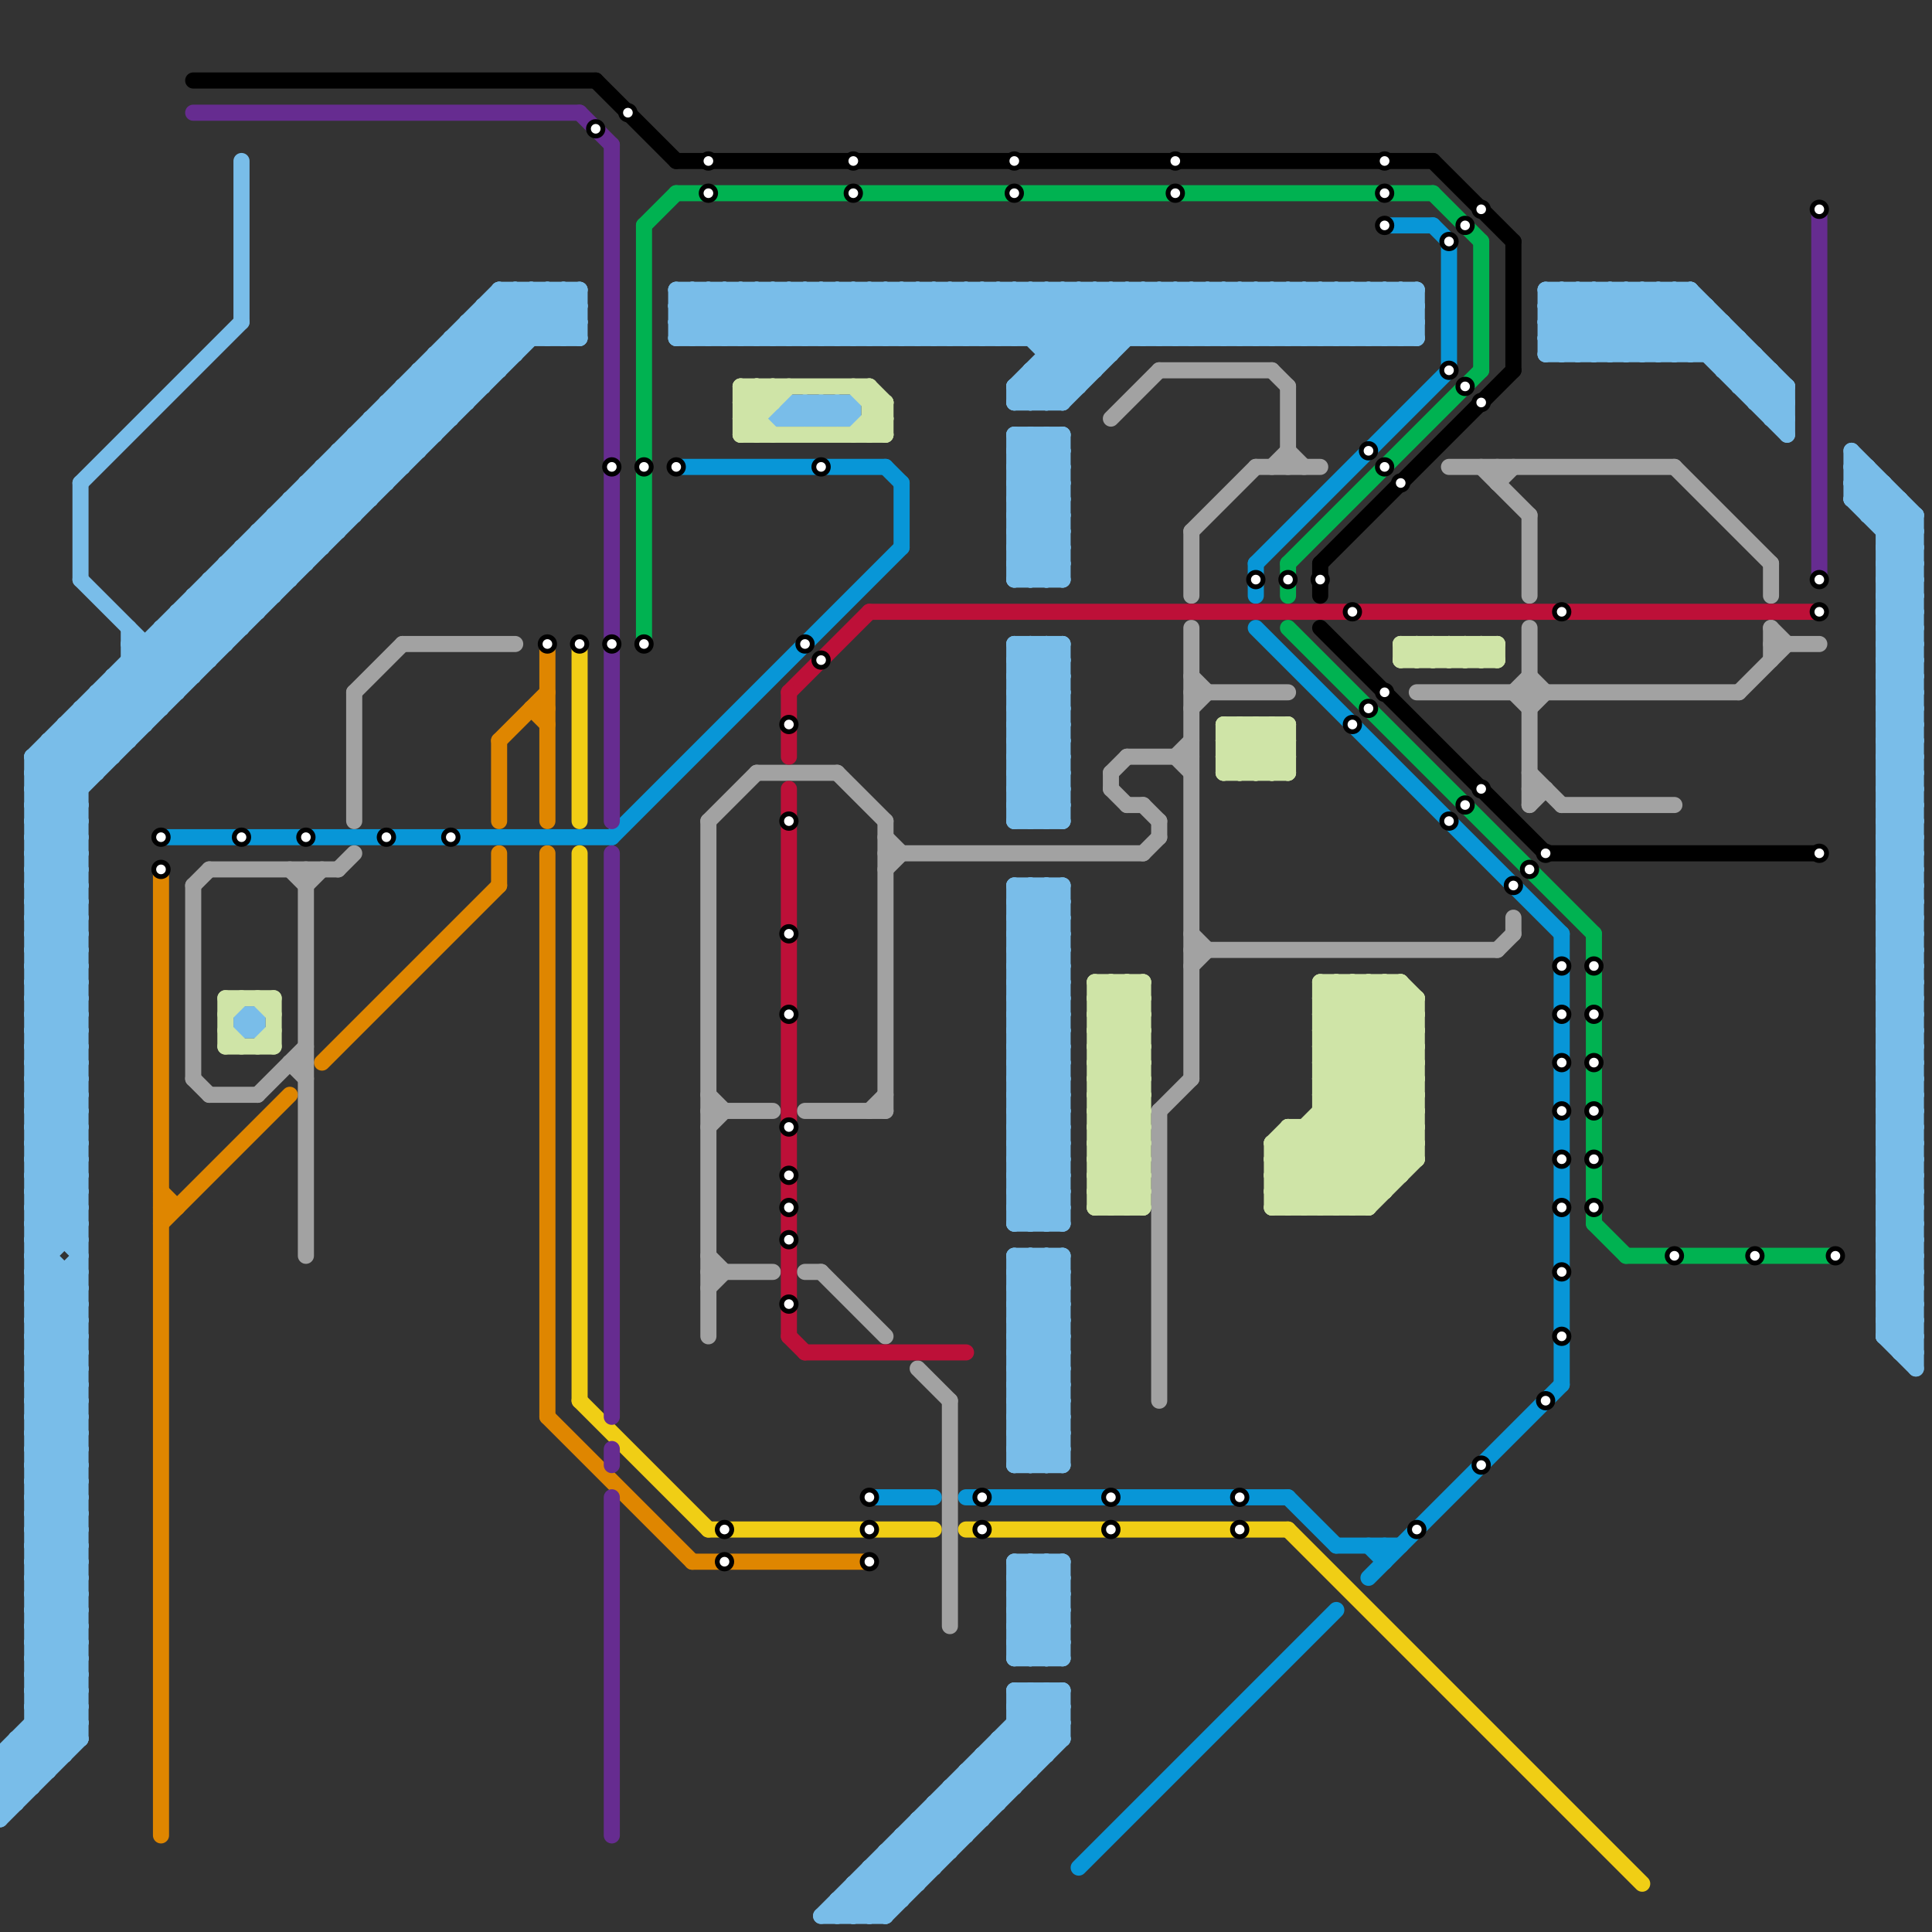 
<svg version="1.1" xmlns="http://www.w3.org/2000/svg" viewBox="0 0 120 120">
<rect x="0" y="0" width="120" height="120" fill="#333333" stroke="none"/>
<style>text { font: 1px Helvetica; font-weight: 600; white-space: pre; dominant-baseline: central; } line { stroke-width: 1; fill: none; stroke-linecap: round; stroke-linejoin: round; } .c0 { stroke: #79bde9 } .c1 { stroke: #df8600 } .c2 { stroke: #0896d7 } .c3 { stroke: #f0ce15 } .c4 { stroke: #a2a2a2 } .c5 { stroke: #bd1038 } .c6 { stroke: #000000 } .c7 { stroke: #00b251 } .c8 { stroke: #662c90 } .c9 { stroke: #cfe4a7 }</style><defs><g id="wm-xf"><circle r="1.2" fill="#000"/><circle r="0.9" fill="#fff"/><circle r="0.6" fill="#000"/><circle r="0.3" fill="#fff"/></g><g id="wm"><circle r="0.6" fill="#000"/><circle r="0.3" fill="#fff"/></g></defs><line class="c0" x1="117" y1="57" x2="119" y2="57"/><line class="c0" x1="2" y1="90" x2="5" y2="87"/><line class="c0" x1="63" y1="45" x2="66" y2="42"/><line class="c0" x1="57" y1="18" x2="60" y2="21"/><line class="c0" x1="117" y1="81" x2="119" y2="79"/><line class="c0" x1="63" y1="47" x2="66" y2="44"/><line class="c0" x1="117" y1="73" x2="119" y2="75"/><line class="c0" x1="64" y1="18" x2="68" y2="22"/><line class="c0" x1="117" y1="48" x2="119" y2="48"/><line class="c0" x1="49" y1="21" x2="52" y2="18"/><line class="c0" x1="118" y1="84" x2="119" y2="83"/><line class="c0" x1="2" y1="73" x2="5" y2="70"/><line class="c0" x1="2" y1="75" x2="5" y2="72"/><line class="c0" x1="2" y1="77" x2="5" y2="80"/><line class="c0" x1="63" y1="40" x2="66" y2="43"/><line class="c0" x1="63" y1="103" x2="66" y2="100"/><line class="c0" x1="2" y1="79" x2="5" y2="82"/><line class="c0" x1="57" y1="21" x2="60" y2="18"/><line class="c0" x1="63" y1="42" x2="66" y2="45"/><line class="c0" x1="59" y1="111" x2="61" y2="113"/><line class="c0" x1="6" y1="44" x2="8" y2="46"/><line class="c0" x1="63" y1="57" x2="65" y2="55"/><line class="c0" x1="117" y1="68" x2="119" y2="66"/><line class="c0" x1="50" y1="25" x2="50" y2="26"/><line class="c0" x1="63" y1="35" x2="66" y2="35"/><line class="c0" x1="65" y1="18" x2="65" y2="25"/><line class="c0" x1="2" y1="60" x2="5" y2="63"/><line class="c0" x1="63" y1="27" x2="66" y2="27"/><line class="c0" x1="2" y1="62" x2="5" y2="65"/><line class="c0" x1="63" y1="29" x2="66" y2="29"/><line class="c0" x1="117" y1="78" x2="119" y2="78"/><line class="c0" x1="25" y1="24" x2="25" y2="29"/><line class="c0" x1="84" y1="18" x2="84" y2="21"/><line class="c0" x1="52" y1="21" x2="55" y2="18"/><line class="c0" x1="117" y1="49" x2="119" y2="47"/><line class="c0" x1="78" y1="18" x2="78" y2="21"/><line class="c0" x1="52" y1="25" x2="52" y2="26"/><line class="c0" x1="117" y1="51" x2="119" y2="49"/><line class="c0" x1="2" y1="106" x2="4" y2="108"/><line class="c0" x1="17" y1="32" x2="19" y2="34"/><line class="c0" x1="63" y1="18" x2="68" y2="23"/><line class="c0" x1="63" y1="78" x2="66" y2="81"/><line class="c0" x1="75" y1="18" x2="78" y2="21"/><line class="c0" x1="117" y1="72" x2="119" y2="74"/><line class="c0" x1="55" y1="115" x2="55" y2="119"/><line class="c0" x1="50" y1="18" x2="53" y2="21"/><line class="c0" x1="2" y1="63" x2="5" y2="60"/><line class="c0" x1="104" y1="22" x2="106" y2="20"/><line class="c0" x1="116" y1="31" x2="117" y2="30"/><line class="c0" x1="117" y1="81" x2="119" y2="83"/><line class="c0" x1="23" y1="26" x2="28" y2="26"/><line class="c0" x1="80" y1="18" x2="80" y2="21"/><line class="c0" x1="2" y1="98" x2="5" y2="101"/><line class="c0" x1="63" y1="61" x2="66" y2="64"/><line class="c0" x1="63" y1="65" x2="66" y2="65"/><line class="c0" x1="2" y1="100" x2="5" y2="103"/><line class="c0" x1="55" y1="18" x2="55" y2="21"/><line class="c0" x1="63" y1="67" x2="66" y2="67"/><line class="c0" x1="2" y1="52" x2="36" y2="18"/><line class="c0" x1="52" y1="18" x2="55" y2="21"/><line class="c0" x1="63" y1="63" x2="66" y2="66"/><line class="c0" x1="63" y1="102" x2="66" y2="99"/><line class="c0" x1="16" y1="63" x2="16" y2="64"/><line class="c0" x1="0" y1="111" x2="2" y2="111"/><line class="c0" x1="107" y1="23" x2="110" y2="23"/><line class="c0" x1="8" y1="41" x2="10" y2="43"/><line class="c0" x1="63" y1="80" x2="65" y2="78"/><line class="c0" x1="2" y1="93" x2="5" y2="93"/><line class="c0" x1="63" y1="101" x2="65" y2="103"/><line class="c0" x1="2" y1="95" x2="5" y2="95"/><line class="c0" x1="63" y1="60" x2="66" y2="57"/><line class="c0" x1="63" y1="62" x2="66" y2="59"/><line class="c0" x1="63" y1="64" x2="66" y2="61"/><line class="c0" x1="63" y1="108" x2="64" y2="109"/><line class="c0" x1="115" y1="30" x2="116" y2="29"/><line class="c0" x1="14" y1="36" x2="16" y2="38"/><line class="c0" x1="0" y1="109" x2="0" y2="113"/><line class="c0" x1="102" y1="18" x2="111" y2="27"/><line class="c0" x1="63" y1="99" x2="66" y2="102"/><line class="c0" x1="13" y1="36" x2="15" y2="38"/><line class="c0" x1="117" y1="33" x2="119" y2="33"/><line class="c0" x1="17" y1="33" x2="19" y2="35"/><line class="c0" x1="117" y1="35" x2="119" y2="35"/><line class="c0" x1="2" y1="84" x2="5" y2="81"/><line class="c0" x1="4" y1="46" x2="6" y2="48"/><line class="c0" x1="2" y1="56" x2="5" y2="56"/><line class="c0" x1="33" y1="18" x2="33" y2="21"/><line class="c0" x1="58" y1="18" x2="58" y2="21"/><line class="c0" x1="117" y1="49" x2="119" y2="51"/><line class="c0" x1="117" y1="51" x2="119" y2="53"/><line class="c0" x1="63" y1="86" x2="66" y2="86"/><line class="c0" x1="5" y1="36" x2="11" y2="42"/><line class="c0" x1="19" y1="31" x2="21" y2="33"/><line class="c0" x1="63" y1="88" x2="66" y2="88"/><line class="c0" x1="117" y1="75" x2="119" y2="75"/><line class="c0" x1="65" y1="97" x2="65" y2="103"/><line class="c0" x1="102" y1="22" x2="105" y2="19"/><line class="c0" x1="60" y1="18" x2="60" y2="21"/><line class="c0" x1="61" y1="18" x2="67" y2="24"/><line class="c0" x1="63" y1="81" x2="66" y2="78"/><line class="c0" x1="65" y1="18" x2="69" y2="22"/><line class="c0" x1="63" y1="83" x2="66" y2="80"/><line class="c0" x1="7" y1="42" x2="7" y2="47"/><line class="c0" x1="2" y1="94" x2="5" y2="94"/><line class="c0" x1="96" y1="21" x2="97" y2="22"/><line class="c0" x1="57" y1="114" x2="58" y2="115"/><line class="c0" x1="63" y1="29" x2="65" y2="27"/><line class="c0" x1="8" y1="40" x2="11" y2="43"/><line class="c0" x1="117" y1="54" x2="119" y2="54"/><line class="c0" x1="58" y1="21" x2="61" y2="18"/><line class="c0" x1="108" y1="24" x2="109" y2="23"/><line class="c0" x1="117" y1="56" x2="119" y2="56"/><line class="c0" x1="63" y1="70" x2="66" y2="73"/><line class="c0" x1="5" y1="44" x2="10" y2="44"/><line class="c0" x1="2" y1="81" x2="5" y2="78"/><line class="c0" x1="63" y1="72" x2="66" y2="75"/><line class="c0" x1="2" y1="83" x2="5" y2="80"/><line class="c0" x1="64" y1="23" x2="68" y2="23"/><line class="c0" x1="60" y1="21" x2="63" y2="18"/><line class="c0" x1="2" y1="48" x2="6" y2="48"/><line class="c0" x1="86" y1="18" x2="86" y2="21"/><line class="c0" x1="96" y1="20" x2="98" y2="18"/><line class="c0" x1="115" y1="30" x2="119" y2="34"/><line class="c0" x1="53" y1="25" x2="53" y2="26"/><line class="c0" x1="2" y1="78" x2="5" y2="81"/><line class="c0" x1="63" y1="45" x2="66" y2="45"/><line class="c0" x1="2" y1="70" x2="5" y2="73"/><line class="c0" x1="2" y1="80" x2="5" y2="83"/><line class="c0" x1="63" y1="47" x2="66" y2="47"/><line class="c0" x1="63" y1="82" x2="66" y2="79"/><line class="c0" x1="117" y1="67" x2="119" y2="65"/><line class="c0" x1="61" y1="109" x2="61" y2="113"/><line class="c0" x1="81" y1="18" x2="81" y2="21"/><line class="c0" x1="117" y1="33" x2="118" y2="32"/><line class="c0" x1="117" y1="59" x2="119" y2="57"/><line class="c0" x1="117" y1="61" x2="119" y2="59"/><line class="c0" x1="78" y1="18" x2="81" y2="21"/><line class="c0" x1="2" y1="65" x2="5" y2="65"/><line class="c0" x1="63" y1="28" x2="66" y2="28"/><line class="c0" x1="2" y1="67" x2="5" y2="67"/><line class="c0" x1="117" y1="77" x2="119" y2="77"/><line class="c0" x1="63" y1="30" x2="66" y2="30"/><line class="c0" x1="63" y1="32" x2="66" y2="29"/><line class="c0" x1="63" y1="34" x2="66" y2="31"/><line class="c0" x1="109" y1="22" x2="109" y2="25"/><line class="c0" x1="80" y1="18" x2="83" y2="21"/><line class="c0" x1="63" y1="69" x2="66" y2="72"/><line class="c0" x1="29" y1="20" x2="36" y2="20"/><line class="c0" x1="55" y1="18" x2="58" y2="21"/><line class="c0" x1="117" y1="62" x2="119" y2="62"/><line class="c0" x1="2" y1="60" x2="5" y2="57"/><line class="c0" x1="63" y1="71" x2="66" y2="74"/><line class="c0" x1="2" y1="62" x2="5" y2="59"/><line class="c0" x1="15" y1="34" x2="17" y2="36"/><line class="c0" x1="63" y1="27" x2="66" y2="30"/><line class="c0" x1="63" y1="29" x2="66" y2="32"/><line class="c0" x1="2" y1="50" x2="34" y2="18"/><line class="c0" x1="0" y1="112" x2="5" y2="107"/><line class="c0" x1="116" y1="32" x2="117" y2="31"/><line class="c0" x1="2" y1="97" x2="5" y2="100"/><line class="c0" x1="71" y1="21" x2="74" y2="18"/><line class="c0" x1="103" y1="22" x2="106" y2="19"/><line class="c0" x1="2" y1="103" x2="5" y2="103"/><line class="c0" x1="2" y1="99" x2="5" y2="102"/><line class="c0" x1="63" y1="66" x2="66" y2="66"/><line class="c0" x1="2" y1="105" x2="5" y2="105"/><line class="c0" x1="2" y1="101" x2="5" y2="104"/><line class="c0" x1="0" y1="109" x2="4" y2="109"/><line class="c0" x1="63" y1="68" x2="66" y2="68"/><line class="c0" x1="54" y1="116" x2="54" y2="119"/><line class="c0" x1="110" y1="23" x2="110" y2="26"/><line class="c0" x1="20" y1="29" x2="25" y2="29"/><line class="c0" x1="64" y1="91" x2="66" y2="89"/><line class="c0" x1="108" y1="21" x2="108" y2="24"/><line class="c0" x1="63" y1="89" x2="65" y2="91"/><line class="c0" x1="34" y1="18" x2="34" y2="21"/><line class="c0" x1="73" y1="21" x2="76" y2="18"/><line class="c0" x1="2" y1="51" x2="5" y2="54"/><line class="c0" x1="63" y1="61" x2="66" y2="58"/><line class="c0" x1="24" y1="26" x2="26" y2="28"/><line class="c0" x1="2" y1="88" x2="5" y2="88"/><line class="c0" x1="54" y1="116" x2="58" y2="116"/><line class="c0" x1="74" y1="18" x2="74" y2="21"/><line class="c0" x1="63" y1="63" x2="66" y2="60"/><line class="c0" x1="63" y1="98" x2="64" y2="97"/><line class="c0" x1="117" y1="38" x2="119" y2="36"/><line class="c0" x1="2" y1="64" x2="5" y2="64"/><line class="c0" x1="36" y1="18" x2="36" y2="21"/><line class="c0" x1="119" y1="32" x2="119" y2="85"/><line class="c0" x1="117" y1="40" x2="119" y2="38"/><line class="c0" x1="10" y1="40" x2="12" y2="42"/><line class="c0" x1="63" y1="41" x2="64" y2="40"/><line class="c0" x1="63" y1="102" x2="66" y2="102"/><line class="c0" x1="14" y1="35" x2="16" y2="37"/><line class="c0" x1="33" y1="18" x2="36" y2="21"/><line class="c0" x1="117" y1="59" x2="119" y2="61"/><line class="c0" x1="117" y1="61" x2="119" y2="63"/><line class="c0" x1="56" y1="114" x2="60" y2="114"/><line class="c0" x1="117" y1="83" x2="119" y2="83"/><line class="c0" x1="76" y1="18" x2="76" y2="21"/><line class="c0" x1="73" y1="18" x2="76" y2="21"/><line class="c0" x1="117" y1="34" x2="119" y2="34"/><line class="c0" x1="64" y1="23" x2="64" y2="25"/><line class="c0" x1="4" y1="45" x2="6" y2="47"/><line class="c0" x1="117" y1="36" x2="119" y2="36"/><line class="c0" x1="63" y1="35" x2="64" y2="36"/><line class="c0" x1="63" y1="48" x2="66" y2="51"/><line class="c0" x1="2" y1="61" x2="5" y2="58"/><line class="c0" x1="59" y1="111" x2="63" y2="111"/><line class="c0" x1="62" y1="109" x2="63" y2="110"/><line class="c0" x1="63" y1="85" x2="66" y2="85"/><line class="c0" x1="15" y1="35" x2="17" y2="37"/><line class="c0" x1="63" y1="87" x2="66" y2="87"/><line class="c0" x1="63" y1="91" x2="66" y2="88"/><line class="c0" x1="0" y1="111" x2="5" y2="106"/><line class="c0" x1="19" y1="30" x2="21" y2="32"/><line class="c0" x1="0" y1="113" x2="5" y2="108"/><line class="c0" x1="109" y1="24" x2="110" y2="23"/><line class="c0" x1="63" y1="79" x2="64" y2="78"/><line class="c0" x1="77" y1="18" x2="77" y2="21"/><line class="c0" x1="24" y1="25" x2="29" y2="25"/><line class="c0" x1="15" y1="64" x2="16" y2="64"/><line class="c0" x1="64" y1="55" x2="64" y2="76"/><line class="c0" x1="11" y1="38" x2="16" y2="38"/><line class="c0" x1="2" y1="48" x2="5" y2="51"/><line class="c0" x1="2" y1="50" x2="5" y2="53"/><line class="c0" x1="84" y1="18" x2="87" y2="21"/><line class="c0" x1="63" y1="86" x2="66" y2="89"/><line class="c0" x1="1" y1="109" x2="2" y2="110"/><line class="c0" x1="63" y1="88" x2="66" y2="91"/><line class="c0" x1="117" y1="80" x2="119" y2="82"/><line class="c0" x1="26" y1="23" x2="31" y2="23"/><line class="c0" x1="53" y1="118" x2="54" y2="119"/><line class="c0" x1="117" y1="37" x2="119" y2="35"/><line class="c0" x1="117" y1="82" x2="119" y2="84"/><line class="c0" x1="15" y1="10" x2="15" y2="20"/><line class="c0" x1="117" y1="39" x2="119" y2="37"/><line class="c0" x1="117" y1="53" x2="119" y2="53"/><line class="c0" x1="108" y1="23" x2="109" y2="22"/><line class="c0" x1="117" y1="55" x2="119" y2="55"/><line class="c0" x1="65" y1="55" x2="65" y2="76"/><line class="c0" x1="58" y1="112" x2="58" y2="116"/><line class="c0" x1="2" y1="82" x2="5" y2="79"/><line class="c0" x1="115" y1="29" x2="116" y2="29"/><line class="c0" x1="2" y1="86" x2="5" y2="89"/><line class="c0" x1="87" y1="18" x2="87" y2="21"/><line class="c0" x1="2" y1="89" x2="5" y2="86"/><line class="c0" x1="63" y1="107" x2="65" y2="109"/><line class="c0" x1="32" y1="18" x2="32" y2="22"/><line class="c0" x1="97" y1="18" x2="97" y2="22"/><line class="c0" x1="63" y1="70" x2="66" y2="67"/><line class="c0" x1="65" y1="36" x2="66" y2="35"/><line class="c0" x1="63" y1="72" x2="66" y2="69"/><line class="c0" x1="109" y1="25" x2="110" y2="24"/><line class="c0" x1="81" y1="18" x2="84" y2="21"/><line class="c0" x1="2" y1="81" x2="5" y2="81"/><line class="c0" x1="117" y1="50" x2="119" y2="52"/><line class="c0" x1="54" y1="119" x2="66" y2="107"/><line class="c0" x1="2" y1="83" x2="5" y2="83"/><line class="c0" x1="63" y1="36" x2="66" y2="36"/><line class="c0" x1="79" y1="21" x2="82" y2="18"/><line class="c0" x1="96" y1="18" x2="96" y2="22"/><line class="c0" x1="15" y1="63" x2="16" y2="63"/><line class="c0" x1="100" y1="18" x2="104" y2="22"/><line class="c0" x1="57" y1="113" x2="57" y2="117"/><line class="c0" x1="117" y1="58" x2="119" y2="56"/><line class="c0" x1="109" y1="25" x2="111" y2="25"/><line class="c0" x1="117" y1="43" x2="119" y2="43"/><line class="c0" x1="117" y1="60" x2="119" y2="58"/><line class="c0" x1="2" y1="48" x2="32" y2="18"/><line class="c0" x1="98" y1="18" x2="98" y2="22"/><line class="c0" x1="2" y1="66" x2="5" y2="66"/><line class="c0" x1="2" y1="70" x2="5" y2="67"/><line class="c0" x1="63" y1="31" x2="66" y2="28"/><line class="c0" x1="63" y1="33" x2="66" y2="30"/><line class="c0" x1="81" y1="21" x2="84" y2="18"/><line class="c0" x1="64" y1="40" x2="66" y2="42"/><line class="c0" x1="117" y1="37" x2="119" y2="39"/><line class="c0" x1="117" y1="39" x2="119" y2="41"/><line class="c0" x1="74" y1="21" x2="77" y2="18"/><line class="c0" x1="2" y1="76" x2="3" y2="77"/><line class="c0" x1="42" y1="21" x2="88" y2="21"/><line class="c0" x1="63" y1="28" x2="66" y2="31"/><line class="c0" x1="20" y1="29" x2="20" y2="34"/><line class="c0" x1="76" y1="21" x2="79" y2="18"/><line class="c0" x1="63" y1="30" x2="66" y2="33"/><line class="c0" x1="2" y1="102" x2="5" y2="102"/><line class="c0" x1="2" y1="104" x2="5" y2="104"/><line class="c0" x1="96" y1="20" x2="107" y2="20"/><line class="c0" x1="63" y1="69" x2="66" y2="66"/><line class="c0" x1="63" y1="71" x2="66" y2="68"/><line class="c0" x1="52" y1="18" x2="52" y2="21"/><line class="c0" x1="49" y1="18" x2="52" y2="21"/><line class="c0" x1="62" y1="18" x2="67" y2="23"/><line class="c0" x1="66" y1="25" x2="73" y2="18"/><line class="c0" x1="74" y1="18" x2="77" y2="21"/><line class="c0" x1="27" y1="22" x2="29" y2="24"/><line class="c0" x1="44" y1="18" x2="44" y2="21"/><line class="c0" x1="117" y1="64" x2="119" y2="64"/><line class="c0" x1="2" y1="97" x2="5" y2="94"/><line class="c0" x1="63" y1="75" x2="64" y2="76"/><line class="c0" x1="2" y1="99" x2="5" y2="96"/><line class="c0" x1="105" y1="22" x2="107" y2="20"/><line class="c0" x1="76" y1="18" x2="79" y2="21"/><line class="c0" x1="2" y1="91" x2="5" y2="88"/><line class="c0" x1="2" y1="101" x2="5" y2="98"/><line class="c0" x1="55" y1="115" x2="57" y2="117"/><line class="c0" x1="15" y1="64" x2="16" y2="63"/><line class="c0" x1="25" y1="24" x2="27" y2="26"/><line class="c0" x1="63" y1="58" x2="66" y2="61"/><line class="c0" x1="68" y1="18" x2="68" y2="23"/><line class="c0" x1="117" y1="66" x2="119" y2="64"/><line class="c0" x1="63" y1="49" x2="65" y2="51"/><line class="c0" x1="117" y1="58" x2="119" y2="60"/><line class="c0" x1="117" y1="60" x2="119" y2="62"/><line class="c0" x1="16" y1="33" x2="21" y2="33"/><line class="c0" x1="65" y1="76" x2="66" y2="75"/><line class="c0" x1="9" y1="40" x2="9" y2="45"/><line class="c0" x1="116" y1="29" x2="116" y2="32"/><line class="c0" x1="2" y1="88" x2="5" y2="91"/><line class="c0" x1="51" y1="119" x2="55" y2="119"/><line class="c0" x1="63" y1="55" x2="66" y2="55"/><line class="c0" x1="58" y1="113" x2="59" y2="114"/><line class="c0" x1="2" y1="64" x2="5" y2="67"/><line class="c0" x1="63" y1="90" x2="66" y2="87"/><line class="c0" x1="24" y1="25" x2="24" y2="30"/><line class="c0" x1="70" y1="18" x2="70" y2="21"/><line class="c0" x1="11" y1="38" x2="11" y2="43"/><line class="c0" x1="117" y1="69" x2="119" y2="67"/><line class="c0" x1="0" y1="111" x2="1" y2="112"/><line class="c0" x1="60" y1="111" x2="61" y2="112"/><line class="c0" x1="3" y1="46" x2="5" y2="48"/><line class="c0" x1="54" y1="21" x2="57" y2="18"/><line class="c0" x1="51" y1="26" x2="52" y2="25"/><line class="c0" x1="26" y1="23" x2="26" y2="28"/><line class="c0" x1="2" y1="47" x2="5" y2="50"/><line class="c0" x1="2" y1="49" x2="5" y2="52"/><line class="c0" x1="2" y1="53" x2="5" y2="53"/><line class="c0" x1="58" y1="112" x2="62" y2="112"/><line class="c0" x1="117" y1="63" x2="119" y2="63"/><line class="c0" x1="2" y1="55" x2="5" y2="55"/><line class="c0" x1="117" y1="65" x2="119" y2="65"/><line class="c0" x1="64" y1="97" x2="64" y2="103"/><line class="c0" x1="42" y1="19" x2="44" y2="21"/><line class="c0" x1="63" y1="85" x2="66" y2="88"/><line class="c0" x1="63" y1="79" x2="66" y2="82"/><line class="c0" x1="22" y1="27" x2="27" y2="27"/><line class="c0" x1="63" y1="87" x2="66" y2="90"/><line class="c0" x1="8" y1="41" x2="13" y2="41"/><line class="c0" x1="117" y1="79" x2="119" y2="81"/><line class="c0" x1="63" y1="40" x2="63" y2="51"/><line class="c0" x1="49" y1="26" x2="50" y2="25"/><line class="c0" x1="31" y1="18" x2="34" y2="21"/><line class="c0" x1="64" y1="27" x2="64" y2="36"/><line class="c0" x1="63" y1="24" x2="64" y2="25"/><line class="c0" x1="117" y1="45" x2="119" y2="43"/><line class="c0" x1="117" y1="66" x2="119" y2="68"/><line class="c0" x1="63" y1="74" x2="66" y2="74"/><line class="c0" x1="53" y1="117" x2="55" y2="119"/><line class="c0" x1="62" y1="108" x2="62" y2="112"/><line class="c0" x1="63" y1="76" x2="66" y2="76"/><line class="c0" x1="2" y1="85" x2="5" y2="88"/><line class="c0" x1="2" y1="87" x2="5" y2="90"/><line class="c0" x1="63" y1="106" x2="65" y2="108"/><line class="c0" x1="104" y1="18" x2="104" y2="22"/><line class="c0" x1="117" y1="74" x2="119" y2="72"/><line class="c0" x1="115" y1="30" x2="117" y2="30"/><line class="c0" x1="2" y1="72" x2="5" y2="72"/><line class="c0" x1="2" y1="82" x2="5" y2="82"/><line class="c0" x1="63" y1="25" x2="70" y2="18"/><line class="c0" x1="2" y1="74" x2="5" y2="74"/><line class="c0" x1="63" y1="49" x2="66" y2="46"/><line class="c0" x1="1" y1="108" x2="1" y2="112"/><line class="c0" x1="2" y1="76" x2="5" y2="76"/><line class="c0" x1="117" y1="69" x2="119" y2="71"/><line class="c0" x1="3" y1="46" x2="3" y2="110"/><line class="c0" x1="117" y1="42" x2="119" y2="42"/><line class="c0" x1="96" y1="22" x2="109" y2="22"/><line class="c0" x1="63" y1="102" x2="64" y2="103"/><line class="c0" x1="117" y1="44" x2="119" y2="44"/><line class="c0" x1="21" y1="29" x2="23" y2="31"/><line class="c0" x1="110" y1="26" x2="111" y2="26"/><line class="c0" x1="2" y1="69" x2="5" y2="66"/><line class="c0" x1="2" y1="71" x2="5" y2="68"/><line class="c0" x1="115" y1="28" x2="115" y2="31"/><line class="c0" x1="45" y1="18" x2="45" y2="21"/><line class="c0" x1="23" y1="27" x2="25" y2="29"/><line class="c0" x1="42" y1="21" x2="45" y2="18"/><line class="c0" x1="63" y1="73" x2="66" y2="73"/><line class="c0" x1="63" y1="75" x2="66" y2="75"/><line class="c0" x1="77" y1="18" x2="80" y2="21"/><line class="c0" x1="47" y1="18" x2="47" y2="21"/><line class="c0" x1="50" y1="21" x2="53" y2="18"/><line class="c0" x1="2" y1="58" x2="5" y2="61"/><line class="c0" x1="44" y1="21" x2="47" y2="18"/><line class="c0" x1="63" y1="25" x2="66" y2="25"/><line class="c0" x1="61" y1="109" x2="63" y2="111"/><line class="c0" x1="107" y1="23" x2="108" y2="22"/><line class="c0" x1="66" y1="27" x2="66" y2="36"/><line class="c0" x1="28" y1="22" x2="30" y2="24"/><line class="c0" x1="117" y1="47" x2="119" y2="45"/><line class="c0" x1="96" y1="19" x2="99" y2="22"/><line class="c0" x1="63" y1="56" x2="64" y2="55"/><line class="c0" x1="50" y1="25" x2="51" y2="26"/><line class="c0" x1="18" y1="31" x2="20" y2="33"/><line class="c0" x1="117" y1="68" x2="119" y2="70"/><line class="c0" x1="117" y1="41" x2="119" y2="41"/><line class="c0" x1="57" y1="113" x2="61" y2="113"/><line class="c0" x1="2" y1="92" x2="5" y2="89"/><line class="c0" x1="45" y1="21" x2="48" y2="18"/><line class="c0" x1="71" y1="18" x2="71" y2="21"/><line class="c0" x1="16" y1="33" x2="16" y2="38"/><line class="c0" x1="21" y1="28" x2="23" y2="30"/><line class="c0" x1="52" y1="25" x2="53" y2="26"/><line class="c0" x1="2" y1="68" x2="5" y2="65"/><line class="c0" x1="2" y1="96" x2="5" y2="99"/><line class="c0" x1="63" y1="57" x2="66" y2="60"/><line class="c0" x1="86" y1="21" x2="88" y2="19"/><line class="c0" x1="117" y1="50" x2="119" y2="50"/><line class="c0" x1="2" y1="80" x2="3" y2="79"/><line class="c0" x1="63" y1="59" x2="66" y2="62"/><line class="c0" x1="104" y1="18" x2="111" y2="25"/><line class="c0" x1="12" y1="37" x2="17" y2="37"/><line class="c0" x1="63" y1="100" x2="66" y2="97"/><line class="c0" x1="72" y1="21" x2="75" y2="18"/><line class="c0" x1="23" y1="26" x2="25" y2="28"/><line class="c0" x1="73" y1="18" x2="73" y2="21"/><line class="c0" x1="70" y1="18" x2="73" y2="21"/><line class="c0" x1="2" y1="91" x2="5" y2="91"/><line class="c0" x1="63" y1="44" x2="66" y2="44"/><line class="c0" x1="45" y1="18" x2="48" y2="21"/><line class="c0" x1="63" y1="46" x2="66" y2="46"/><line class="c0" x1="50" y1="26" x2="51" y2="25"/><line class="c0" x1="32" y1="18" x2="35" y2="21"/><line class="c0" x1="2" y1="57" x2="5" y2="60"/><line class="c0" x1="65" y1="40" x2="66" y2="41"/><line class="c0" x1="2" y1="59" x2="5" y2="62"/><line class="c0" x1="63" y1="97" x2="66" y2="100"/><line class="c0" x1="47" y1="18" x2="50" y2="21"/><line class="c0" x1="66" y1="40" x2="66" y2="51"/><line class="c0" x1="52" y1="26" x2="53" y2="25"/><line class="c0" x1="117" y1="46" x2="119" y2="44"/><line class="c0" x1="64" y1="78" x2="64" y2="91"/><line class="c0" x1="22" y1="27" x2="22" y2="32"/><line class="c0" x1="63" y1="43" x2="66" y2="40"/><line class="c0" x1="2" y1="52" x2="5" y2="52"/><line class="c0" x1="2" y1="54" x2="5" y2="54"/><line class="c0" x1="65" y1="23" x2="66" y2="24"/><line class="c0" x1="117" y1="47" x2="119" y2="49"/><line class="c0" x1="105" y1="18" x2="105" y2="22"/><line class="c0" x1="5" y1="45" x2="7" y2="47"/><line class="c0" x1="63" y1="84" x2="66" y2="84"/><line class="c0" x1="117" y1="71" x2="119" y2="71"/><line class="c0" x1="63" y1="80" x2="66" y2="83"/><line class="c0" x1="63" y1="56" x2="66" y2="59"/><line class="c0" x1="115" y1="29" x2="119" y2="33"/><line class="c0" x1="8" y1="42" x2="10" y2="44"/><line class="c0" x1="6" y1="43" x2="11" y2="43"/><line class="c0" x1="42" y1="18" x2="42" y2="21"/><line class="c0" x1="58" y1="18" x2="61" y2="21"/><line class="c0" x1="1" y1="108" x2="5" y2="108"/><line class="c0" x1="52" y1="118" x2="52" y2="119"/><line class="c0" x1="2" y1="90" x2="5" y2="90"/><line class="c0" x1="53" y1="18" x2="53" y2="21"/><line class="c0" x1="63" y1="74" x2="65" y2="76"/><line class="c0" x1="34" y1="21" x2="36" y2="19"/><line class="c0" x1="49" y1="25" x2="53" y2="25"/><line class="c0" x1="4" y1="45" x2="9" y2="45"/><line class="c0" x1="60" y1="18" x2="63" y2="21"/><line class="c0" x1="46" y1="18" x2="46" y2="21"/><line class="c0" x1="117" y1="52" x2="119" y2="52"/><line class="c0" x1="55" y1="115" x2="59" y2="115"/><line class="c0" x1="2" y1="73" x2="5" y2="73"/><line class="c0" x1="2" y1="77" x2="5" y2="74"/><line class="c0" x1="69" y1="18" x2="69" y2="22"/><line class="c0" x1="2" y1="75" x2="5" y2="75"/><line class="c0" x1="2" y1="79" x2="5" y2="76"/><line class="c0" x1="117" y1="76" x2="119" y2="74"/><line class="c0" x1="61" y1="18" x2="61" y2="21"/><line class="c0" x1="63" y1="103" x2="66" y2="103"/><line class="c0" x1="63" y1="105" x2="66" y2="105"/><line class="c0" x1="48" y1="18" x2="48" y2="21"/><line class="c0" x1="63" y1="28" x2="64" y2="27"/><line class="c0" x1="58" y1="112" x2="60" y2="114"/><line class="c0" x1="65" y1="97" x2="66" y2="98"/><line class="c0" x1="117" y1="46" x2="119" y2="48"/><line class="c0" x1="117" y1="70" x2="119" y2="70"/><line class="c0" x1="2" y1="72" x2="5" y2="75"/><line class="c0" x1="42" y1="19" x2="43" y2="18"/><line class="c0" x1="2" y1="74" x2="5" y2="77"/><line class="c0" x1="115" y1="28" x2="119" y2="32"/><line class="c0" x1="53" y1="21" x2="56" y2="18"/><line class="c0" x1="63" y1="41" x2="66" y2="41"/><line class="c0" x1="79" y1="18" x2="79" y2="21"/><line class="c0" x1="47" y1="21" x2="50" y2="18"/><line class="c0" x1="3" y1="47" x2="5" y2="49"/><line class="c0" x1="105" y1="18" x2="111" y2="24"/><line class="c0" x1="110" y1="25" x2="111" y2="24"/><line class="c0" x1="42" y1="18" x2="45" y2="21"/><line class="c0" x1="117" y1="57" x2="119" y2="55"/><line class="c0" x1="96" y1="20" x2="98" y2="22"/><line class="c0" x1="57" y1="113" x2="59" y2="115"/><line class="c0" x1="2" y1="63" x2="5" y2="63"/><line class="c0" x1="117" y1="73" x2="119" y2="73"/><line class="c0" x1="87" y1="21" x2="88" y2="20"/><line class="c0" x1="2" y1="106" x2="5" y2="103"/><line class="c0" x1="107" y1="22" x2="108" y2="21"/><line class="c0" x1="53" y1="18" x2="56" y2="21"/><line class="c0" x1="2" y1="98" x2="5" y2="95"/><line class="c0" x1="64" y1="51" x2="66" y2="49"/><line class="c0" x1="2" y1="100" x2="5" y2="97"/><line class="c0" x1="63" y1="73" x2="66" y2="76"/><line class="c0" x1="29" y1="20" x2="29" y2="25"/><line class="c0" x1="63" y1="106" x2="64" y2="105"/><line class="c0" x1="96" y1="19" x2="106" y2="19"/><line class="c0" x1="117" y1="48" x2="119" y2="46"/><line class="c0" x1="63" y1="65" x2="66" y2="68"/><line class="c0" x1="63" y1="67" x2="66" y2="70"/><line class="c0" x1="71" y1="18" x2="74" y2="21"/><line class="c0" x1="117" y1="67" x2="119" y2="69"/><line class="c0" x1="46" y1="18" x2="49" y2="21"/><line class="c0" x1="2" y1="58" x2="5" y2="55"/><line class="c0" x1="63" y1="21" x2="66" y2="18"/><line class="c0" x1="100" y1="22" x2="104" y2="18"/><line class="c0" x1="53" y1="117" x2="57" y2="117"/><line class="c0" x1="117" y1="76" x2="119" y2="78"/><line class="c0" x1="62" y1="108" x2="64" y2="110"/><line class="c0" x1="12" y1="37" x2="12" y2="42"/><line class="c0" x1="2" y1="93" x2="5" y2="96"/><line class="c0" x1="0" y1="110" x2="5" y2="105"/><line class="c0" x1="63" y1="60" x2="66" y2="60"/><line class="c0" x1="2" y1="95" x2="5" y2="98"/><line class="c0" x1="63" y1="62" x2="66" y2="62"/><line class="c0" x1="48" y1="18" x2="51" y2="21"/><line class="c0" x1="5" y1="44" x2="5" y2="108"/><line class="c0" x1="63" y1="64" x2="66" y2="64"/><line class="c0" x1="96" y1="18" x2="105" y2="18"/><line class="c0" x1="63" y1="101" x2="66" y2="98"/><line class="c0" x1="66" y1="105" x2="66" y2="108"/><line class="c0" x1="117" y1="78" x2="119" y2="76"/><line class="c0" x1="53" y1="117" x2="53" y2="119"/><line class="c0" x1="2" y1="92" x2="5" y2="92"/><line class="c0" x1="2" y1="84" x2="5" y2="84"/><line class="c0" x1="63" y1="59" x2="66" y2="56"/><line class="c0" x1="20" y1="29" x2="22" y2="31"/><line class="c0" x1="2" y1="68" x2="5" y2="68"/><line class="c0" x1="63" y1="51" x2="66" y2="48"/><line class="c0" x1="117" y1="32" x2="118" y2="31"/><line class="c0" x1="2" y1="56" x2="5" y2="59"/><line class="c0" x1="11" y1="39" x2="13" y2="41"/><line class="c0" x1="117" y1="72" x2="119" y2="72"/><line class="c0" x1="63" y1="98" x2="66" y2="98"/><line class="c0" x1="117" y1="57" x2="119" y2="59"/><line class="c0" x1="63" y1="100" x2="66" y2="100"/><line class="c0" x1="96" y1="19" x2="97" y2="18"/><line class="c0" x1="117" y1="81" x2="119" y2="81"/><line class="c0" x1="63" y1="44" x2="66" y2="47"/><line class="c0" x1="63" y1="46" x2="66" y2="49"/><line class="c0" x1="2" y1="57" x2="5" y2="54"/><line class="c0" x1="64" y1="27" x2="66" y2="29"/><line class="c0" x1="117" y1="38" x2="119" y2="40"/><line class="c0" x1="2" y1="59" x2="5" y2="56"/><line class="c0" x1="117" y1="48" x2="119" y2="50"/><line class="c0" x1="27" y1="22" x2="32" y2="22"/><line class="c0" x1="63" y1="81" x2="66" y2="81"/><line class="c0" x1="5" y1="44" x2="7" y2="46"/><line class="c0" x1="63" y1="83" x2="66" y2="83"/><line class="c0" x1="43" y1="21" x2="46" y2="18"/><line class="c0" x1="42" y1="20" x2="43" y2="21"/><line class="c0" x1="6" y1="43" x2="6" y2="48"/><line class="c0" x1="63" y1="89" x2="66" y2="86"/><line class="c0" x1="66" y1="18" x2="69" y2="21"/><line class="c0" x1="42" y1="20" x2="88" y2="20"/><line class="c0" x1="2" y1="94" x2="5" y2="97"/><line class="c0" x1="99" y1="18" x2="103" y2="22"/><line class="c0" x1="49" y1="25" x2="49" y2="26"/><line class="c0" x1="10" y1="39" x2="15" y2="39"/><line class="c0" x1="68" y1="18" x2="71" y2="21"/><line class="c0" x1="101" y1="18" x2="105" y2="22"/><line class="c0" x1="64" y1="36" x2="66" y2="34"/><line class="c0" x1="55" y1="21" x2="58" y2="18"/><line class="c0" x1="117" y1="78" x2="119" y2="80"/><line class="c0" x1="117" y1="35" x2="119" y2="33"/><line class="c0" x1="51" y1="18" x2="51" y2="21"/><line class="c0" x1="117" y1="49" x2="119" y2="49"/><line class="c0" x1="117" y1="51" x2="119" y2="51"/><line class="c0" x1="2" y1="47" x2="7" y2="47"/><line class="c0" x1="64" y1="40" x2="64" y2="51"/><line class="c0" x1="46" y1="21" x2="49" y2="18"/><line class="c0" x1="2" y1="78" x2="5" y2="75"/><line class="c0" x1="117" y1="75" x2="119" y2="73"/><line class="c0" x1="117" y1="30" x2="117" y2="83"/><line class="c0" x1="63" y1="45" x2="66" y2="48"/><line class="c0" x1="5" y1="30" x2="15" y2="20"/><line class="c0" x1="96" y1="21" x2="108" y2="21"/><line class="c0" x1="63" y1="47" x2="66" y2="50"/><line class="c0" x1="79" y1="18" x2="82" y2="21"/><line class="c0" x1="63" y1="82" x2="66" y2="82"/><line class="c0" x1="35" y1="18" x2="36" y2="19"/><line class="c0" x1="2" y1="73" x2="5" y2="76"/><line class="c0" x1="28" y1="21" x2="36" y2="21"/><line class="c0" x1="63" y1="40" x2="66" y2="40"/><line class="c0" x1="99" y1="22" x2="103" y2="18"/><line class="c0" x1="63" y1="32" x2="66" y2="32"/><line class="c0" x1="63" y1="42" x2="66" y2="42"/><line class="c0" x1="2" y1="65" x2="5" y2="68"/><line class="c0" x1="63" y1="34" x2="66" y2="34"/><line class="c0" x1="2" y1="67" x2="5" y2="70"/><line class="c0" x1="28" y1="21" x2="28" y2="26"/><line class="c0" x1="2" y1="75" x2="5" y2="78"/><line class="c0" x1="63" y1="90" x2="64" y2="91"/><line class="c0" x1="63" y1="105" x2="66" y2="108"/><line class="c0" x1="117" y1="54" x2="119" y2="52"/><line class="c0" x1="51" y1="25" x2="51" y2="26"/><line class="c0" x1="1" y1="108" x2="3" y2="110"/><line class="c0" x1="82" y1="18" x2="82" y2="21"/><line class="c0" x1="117" y1="56" x2="119" y2="54"/><line class="c0" x1="2" y1="60" x2="5" y2="60"/><line class="c0" x1="30" y1="19" x2="30" y2="24"/><line class="c0" x1="2" y1="62" x2="5" y2="62"/><line class="c0" x1="117" y1="35" x2="119" y2="37"/><line class="c0" x1="2" y1="103" x2="5" y2="106"/><line class="c0" x1="65" y1="103" x2="66" y2="102"/><line class="c0" x1="63" y1="66" x2="66" y2="69"/><line class="c0" x1="2" y1="105" x2="5" y2="108"/><line class="c0" x1="51" y1="18" x2="54" y2="21"/><line class="c0" x1="63" y1="68" x2="66" y2="71"/><line class="c0" x1="2" y1="47" x2="31" y2="18"/><line class="c0" x1="16" y1="34" x2="18" y2="36"/><line class="c0" x1="117" y1="75" x2="119" y2="77"/><line class="c0" x1="0" y1="109" x2="5" y2="104"/><line class="c0" x1="2" y1="98" x2="5" y2="98"/><line class="c0" x1="63" y1="61" x2="66" y2="61"/><line class="c0" x1="2" y1="100" x2="5" y2="100"/><line class="c0" x1="63" y1="65" x2="66" y2="62"/><line class="c0" x1="63" y1="63" x2="66" y2="63"/><line class="c0" x1="63" y1="67" x2="66" y2="64"/><line class="c0" x1="17" y1="32" x2="22" y2="32"/><line class="c0" x1="61" y1="109" x2="65" y2="109"/><line class="c0" x1="51" y1="21" x2="54" y2="18"/><line class="c0" x1="18" y1="32" x2="20" y2="34"/><line class="c0" x1="117" y1="77" x2="119" y2="75"/><line class="c0" x1="52" y1="119" x2="66" y2="105"/><line class="c0" x1="63" y1="48" x2="66" y2="45"/><line class="c0" x1="67" y1="18" x2="70" y2="21"/><line class="c0" x1="54" y1="117" x2="55" y2="118"/><line class="c0" x1="63" y1="50" x2="66" y2="47"/><line class="c0" x1="20" y1="30" x2="22" y2="32"/><line class="c0" x1="7" y1="43" x2="9" y2="45"/><line class="c0" x1="11" y1="38" x2="13" y2="40"/><line class="c0" x1="2" y1="61" x2="5" y2="61"/><line class="c0" x1="117" y1="54" x2="119" y2="56"/><line class="c0" x1="117" y1="62" x2="119" y2="60"/><line class="c0" x1="117" y1="56" x2="119" y2="58"/><line class="c0" x1="63" y1="99" x2="66" y2="99"/><line class="c0" x1="63" y1="91" x2="66" y2="91"/><line class="c0" x1="63" y1="101" x2="66" y2="101"/><line class="c0" x1="72" y1="18" x2="72" y2="21"/><line class="c0" x1="35" y1="21" x2="36" y2="20"/><line class="c0" x1="22" y1="28" x2="24" y2="30"/><line class="c0" x1="26" y1="23" x2="28" y2="25"/><line class="c0" x1="69" y1="18" x2="72" y2="21"/><line class="c0" x1="115" y1="31" x2="118" y2="31"/><line class="c0" x1="2" y1="56" x2="5" y2="53"/><line class="c0" x1="2" y1="84" x2="5" y2="87"/><line class="c0" x1="63" y1="51" x2="66" y2="51"/><line class="c0" x1="59" y1="112" x2="60" y2="113"/><line class="c0" x1="16" y1="33" x2="18" y2="35"/><line class="c0" x1="64" y1="76" x2="66" y2="74"/><line class="c0" x1="63" y1="86" x2="66" y2="83"/><line class="c0" x1="18" y1="31" x2="23" y2="31"/><line class="c0" x1="63" y1="88" x2="66" y2="85"/><line class="c0" x1="60" y1="110" x2="62" y2="112"/><line class="c0" x1="10" y1="39" x2="10" y2="44"/><line class="c0" x1="64" y1="97" x2="66" y2="99"/><line class="c0" x1="63" y1="42" x2="65" y2="40"/><line class="c0" x1="21" y1="28" x2="26" y2="28"/><line class="c0" x1="117" y1="59" x2="119" y2="59"/><line class="c0" x1="62" y1="21" x2="65" y2="18"/><line class="c0" x1="88" y1="18" x2="88" y2="21"/><line class="c0" x1="117" y1="61" x2="119" y2="61"/><line class="c0" x1="63" y1="18" x2="63" y2="21"/><line class="c0" x1="56" y1="21" x2="59" y2="18"/><line class="c0" x1="2" y1="94" x2="5" y2="91"/><line class="c0" x1="64" y1="78" x2="66" y2="80"/><line class="c0" x1="2" y1="86" x2="5" y2="83"/><line class="c0" x1="117" y1="83" x2="119" y2="81"/><line class="c0" x1="117" y1="77" x2="119" y2="79"/><line class="c0" x1="117" y1="34" x2="119" y2="32"/><line class="c0" x1="117" y1="36" x2="119" y2="34"/><line class="c0" x1="2" y1="89" x2="5" y2="89"/><line class="c0" x1="0" y1="112" x2="1" y2="112"/><line class="c0" x1="64" y1="21" x2="67" y2="18"/><line class="c0" x1="82" y1="21" x2="85" y2="18"/><line class="c0" x1="117" y1="62" x2="119" y2="64"/><line class="c0" x1="63" y1="70" x2="66" y2="70"/><line class="c0" x1="63" y1="72" x2="66" y2="72"/><line class="c0" x1="2" y1="81" x2="5" y2="84"/><line class="c0" x1="83" y1="18" x2="83" y2="21"/><line class="c0" x1="2" y1="83" x2="5" y2="86"/><line class="c0" x1="117" y1="72" x2="119" y2="70"/><line class="c0" x1="97" y1="18" x2="101" y2="22"/><line class="c0" x1="117" y1="40" x2="119" y2="42"/><line class="c0" x1="85" y1="18" x2="85" y2="21"/><line class="c0" x1="82" y1="18" x2="85" y2="21"/><line class="c0" x1="117" y1="45" x2="119" y2="47"/><line class="c0" x1="63" y1="31" x2="66" y2="31"/><line class="c0" x1="2" y1="70" x2="5" y2="70"/><line class="c0" x1="2" y1="80" x2="5" y2="80"/><line class="c0" x1="63" y1="33" x2="66" y2="33"/><line class="c0" x1="117" y1="82" x2="119" y2="82"/><line class="c0" x1="117" y1="80" x2="119" y2="80"/><line class="c0" x1="2" y1="66" x2="5" y2="69"/><line class="c0" x1="96" y1="18" x2="100" y2="22"/><line class="c0" x1="117" y1="53" x2="119" y2="51"/><line class="c0" x1="117" y1="38" x2="119" y2="38"/><line class="c0" x1="117" y1="55" x2="119" y2="53"/><line class="c0" x1="63" y1="82" x2="66" y2="85"/><line class="c0" x1="117" y1="40" x2="119" y2="40"/><line class="c0" x1="117" y1="74" x2="119" y2="76"/><line class="c0" x1="77" y1="21" x2="80" y2="18"/><line class="c0" x1="98" y1="18" x2="102" y2="22"/><line class="c0" x1="2" y1="65" x2="5" y2="62"/><line class="c0" x1="0" y1="110" x2="3" y2="110"/><line class="c0" x1="2" y1="67" x2="5" y2="64"/><line class="c0" x1="63" y1="24" x2="69" y2="18"/><line class="c0" x1="63" y1="30" x2="66" y2="27"/><line class="c0" x1="63" y1="99" x2="65" y2="97"/><line class="c0" x1="117" y1="83" x2="119" y2="85"/><line class="c0" x1="63" y1="32" x2="66" y2="35"/><line class="c0" x1="117" y1="34" x2="119" y2="36"/><line class="c0" x1="44" y1="18" x2="47" y2="21"/><line class="c0" x1="27" y1="22" x2="27" y2="27"/><line class="c0" x1="2" y1="102" x2="5" y2="105"/><line class="c0" x1="106" y1="19" x2="106" y2="22"/><line class="c0" x1="63" y1="69" x2="66" y2="69"/><line class="c0" x1="75" y1="21" x2="78" y2="18"/><line class="c0" x1="2" y1="104" x2="5" y2="107"/><line class="c0" x1="63" y1="71" x2="66" y2="71"/><line class="c0" x1="65" y1="22" x2="69" y2="22"/><line class="c0" x1="64" y1="105" x2="64" y2="110"/><line class="c0" x1="117" y1="36" x2="119" y2="38"/><line class="c0" x1="106" y1="22" x2="107" y2="21"/><line class="c0" x1="12" y1="38" x2="14" y2="40"/><line class="c0" x1="17" y1="32" x2="17" y2="37"/><line class="c0" x1="2" y1="97" x2="5" y2="97"/><line class="c0" x1="2" y1="99" x2="5" y2="99"/><line class="c0" x1="2" y1="103" x2="5" y2="100"/><line class="c0" x1="2" y1="101" x2="5" y2="101"/><line class="c0" x1="5" y1="30" x2="5" y2="36"/><line class="c0" x1="2" y1="105" x2="5" y2="102"/><line class="c0" x1="13" y1="36" x2="18" y2="36"/><line class="c0" x1="63" y1="58" x2="66" y2="55"/><line class="c0" x1="63" y1="66" x2="66" y2="63"/><line class="c0" x1="63" y1="68" x2="66" y2="65"/><line class="c0" x1="117" y1="43" x2="119" y2="41"/><line class="c0" x1="27" y1="23" x2="29" y2="25"/><line class="c0" x1="2" y1="51" x2="5" y2="51"/><line class="c0" x1="15" y1="34" x2="20" y2="34"/><line class="c0" x1="72" y1="18" x2="75" y2="21"/><line class="c0" x1="117" y1="37" x2="119" y2="37"/><line class="c0" x1="64" y1="25" x2="71" y2="18"/><line class="c0" x1="117" y1="39" x2="119" y2="39"/><line class="c0" x1="2" y1="88" x2="5" y2="85"/><line class="c0" x1="7" y1="42" x2="9" y2="44"/><line class="c0" x1="117" y1="53" x2="119" y2="55"/><line class="c0" x1="2" y1="64" x2="5" y2="61"/><line class="c0" x1="63" y1="55" x2="66" y2="58"/><line class="c0" x1="117" y1="55" x2="119" y2="57"/><line class="c0" x1="62" y1="108" x2="66" y2="108"/><line class="c0" x1="63" y1="90" x2="66" y2="90"/><line class="c0" x1="22" y1="27" x2="24" y2="29"/><line class="c0" x1="66" y1="55" x2="66" y2="76"/><line class="c0" x1="35" y1="18" x2="35" y2="21"/><line class="c0" x1="31" y1="18" x2="31" y2="23"/><line class="c0" x1="18" y1="31" x2="18" y2="36"/><line class="c0" x1="63" y1="48" x2="66" y2="48"/><line class="c0" x1="63" y1="50" x2="66" y2="50"/><line class="c0" x1="12" y1="37" x2="14" y2="39"/><line class="c0" x1="63" y1="85" x2="66" y2="82"/><line class="c0" x1="65" y1="51" x2="66" y2="50"/><line class="c0" x1="14" y1="35" x2="19" y2="35"/><line class="c0" x1="63" y1="87" x2="66" y2="84"/><line class="c0" x1="65" y1="21" x2="68" y2="18"/><line class="c0" x1="2" y1="53" x2="5" y2="56"/><line class="c0" x1="110" y1="26" x2="111" y2="25"/><line class="c0" x1="2" y1="55" x2="5" y2="58"/><line class="c0" x1="2" y1="61" x2="5" y2="64"/><line class="c0" x1="117" y1="64" x2="119" y2="62"/><line class="c0" x1="63" y1="97" x2="63" y2="103"/><line class="c0" x1="117" y1="58" x2="119" y2="58"/><line class="c0" x1="116" y1="32" x2="119" y2="32"/><line class="c0" x1="63" y1="24" x2="67" y2="24"/><line class="c0" x1="2" y1="50" x2="5" y2="50"/><line class="c0" x1="117" y1="60" x2="119" y2="60"/><line class="c0" x1="63" y1="34" x2="65" y2="36"/><line class="c0" x1="65" y1="27" x2="66" y2="28"/><line class="c0" x1="117" y1="43" x2="119" y2="45"/><line class="c0" x1="19" y1="30" x2="24" y2="30"/><line class="c0" x1="2" y1="85" x2="5" y2="82"/><line class="c0" x1="2" y1="87" x2="5" y2="84"/><line class="c0" x1="30" y1="19" x2="36" y2="19"/><line class="c0" x1="99" y1="18" x2="99" y2="22"/><line class="c0" x1="56" y1="114" x2="56" y2="118"/><line class="c0" x1="83" y1="18" x2="86" y2="21"/><line class="c0" x1="2" y1="49" x2="33" y2="18"/><line class="c0" x1="65" y1="105" x2="66" y2="106"/><line class="c0" x1="52" y1="118" x2="53" y2="119"/><line class="c0" x1="56" y1="115" x2="57" y2="116"/><line class="c0" x1="59" y1="111" x2="59" y2="115"/><line class="c0" x1="101" y1="18" x2="101" y2="22"/><line class="c0" x1="85" y1="18" x2="88" y2="21"/><line class="c0" x1="4" y1="79" x2="4" y2="109"/><line class="c0" x1="2" y1="86" x2="5" y2="86"/><line class="c0" x1="2" y1="82" x2="5" y2="85"/><line class="c0" x1="63" y1="49" x2="66" y2="49"/><line class="c0" x1="65" y1="55" x2="66" y2="56"/><line class="c0" x1="83" y1="21" x2="86" y2="18"/><line class="c0" x1="108" y1="24" x2="111" y2="24"/><line class="c0" x1="100" y1="18" x2="100" y2="22"/><line class="c0" x1="2" y1="89" x2="5" y2="92"/><line class="c0" x1="60" y1="110" x2="60" y2="114"/><line class="c0" x1="117" y1="63" x2="119" y2="61"/><line class="c0" x1="117" y1="65" x2="119" y2="63"/><line class="c0" x1="2" y1="69" x2="5" y2="69"/><line class="c0" x1="117" y1="79" x2="119" y2="79"/><line class="c0" x1="66" y1="18" x2="66" y2="25"/><line class="c0" x1="2" y1="71" x2="5" y2="71"/><line class="c0" x1="63" y1="36" x2="66" y2="33"/><line class="c0" x1="85" y1="21" x2="88" y2="18"/><line class="c0" x1="63" y1="107" x2="66" y2="107"/><line class="c0" x1="2" y1="51" x2="35" y2="18"/><line class="c0" x1="117" y1="64" x2="119" y2="66"/><line class="c0" x1="78" y1="21" x2="81" y2="18"/><line class="c0" x1="30" y1="20" x2="32" y2="22"/><line class="c0" x1="101" y1="22" x2="105" y2="18"/><line class="c0" x1="117" y1="66" x2="119" y2="66"/><line class="c0" x1="65" y1="105" x2="65" y2="109"/><line class="c0" x1="2" y1="66" x2="5" y2="63"/><line class="c0" x1="54" y1="18" x2="54" y2="21"/><line class="c0" x1="65" y1="27" x2="65" y2="36"/><line class="c0" x1="29" y1="20" x2="31" y2="22"/><line class="c0" x1="63" y1="31" x2="66" y2="34"/><line class="c0" x1="63" y1="33" x2="66" y2="36"/><line class="c0" x1="80" y1="21" x2="83" y2="18"/><line class="c0" x1="2" y1="107" x2="5" y2="107"/><line class="c0" x1="65" y1="78" x2="66" y2="79"/><line class="c0" x1="96" y1="21" x2="99" y2="18"/><line class="c0" x1="56" y1="18" x2="56" y2="21"/><line class="c0" x1="42" y1="20" x2="44" y2="18"/><line class="c0" x1="15" y1="63" x2="15" y2="64"/><line class="c0" x1="65" y1="25" x2="72" y2="18"/><line class="c0" x1="43" y1="18" x2="43" y2="21"/><line class="c0" x1="13" y1="36" x2="13" y2="41"/><line class="c0" x1="21" y1="28" x2="21" y2="33"/><line class="c0" x1="117" y1="69" x2="119" y2="69"/><line class="c0" x1="2" y1="102" x2="5" y2="99"/><line class="c0" x1="2" y1="104" x2="5" y2="101"/><line class="c0" x1="103" y1="18" x2="111" y2="26"/><line class="c0" x1="2" y1="96" x2="5" y2="93"/><line class="c0" x1="117" y1="42" x2="119" y2="40"/><line class="c0" x1="15" y1="34" x2="15" y2="39"/><line class="c0" x1="107" y1="20" x2="107" y2="23"/><line class="c0" x1="23" y1="26" x2="23" y2="31"/><line class="c0" x1="117" y1="44" x2="119" y2="42"/><line class="c0" x1="8" y1="40" x2="14" y2="40"/><line class="c0" x1="28" y1="21" x2="30" y2="23"/><line class="c0" x1="117" y1="63" x2="119" y2="65"/><line class="c0" x1="63" y1="106" x2="66" y2="106"/><line class="c0" x1="117" y1="65" x2="119" y2="67"/><line class="c0" x1="111" y1="24" x2="111" y2="27"/><line class="c0" x1="15" y1="63" x2="16" y2="64"/><line class="c0" x1="26" y1="24" x2="28" y2="26"/><line class="c0" x1="30" y1="19" x2="32" y2="21"/><line class="c0" x1="2" y1="91" x2="5" y2="94"/><line class="c0" x1="65" y1="91" x2="66" y2="90"/><line class="c0" x1="63" y1="58" x2="66" y2="58"/><line class="c0" x1="117" y1="45" x2="119" y2="45"/><line class="c0" x1="59" y1="18" x2="59" y2="21"/><line class="c0" x1="117" y1="80" x2="119" y2="78"/><line class="c0" x1="65" y1="78" x2="65" y2="91"/><line class="c0" x1="117" y1="82" x2="119" y2="80"/><line class="c0" x1="63" y1="105" x2="63" y2="111"/><line class="c0" x1="14" y1="35" x2="14" y2="40"/><line class="c0" x1="66" y1="97" x2="66" y2="103"/><line class="c0" x1="6" y1="43" x2="8" y2="45"/><line class="c0" x1="63" y1="43" x2="66" y2="43"/><line class="c0" x1="117" y1="74" x2="119" y2="74"/><line class="c0" x1="2" y1="52" x2="5" y2="55"/><line class="c0" x1="63" y1="78" x2="63" y2="91"/><line class="c0" x1="2" y1="54" x2="5" y2="57"/><line class="c0" x1="117" y1="68" x2="119" y2="68"/><line class="c0" x1="43" y1="18" x2="46" y2="21"/><line class="c0" x1="63" y1="84" x2="66" y2="87"/><line class="c0" x1="48" y1="26" x2="49" y2="25"/><line class="c0" x1="102" y1="18" x2="102" y2="22"/><line class="c0" x1="117" y1="41" x2="119" y2="39"/><line class="c0" x1="2" y1="49" x2="5" y2="49"/><line class="c0" x1="2" y1="53" x2="5" y2="50"/><line class="c0" x1="84" y1="21" x2="87" y2="18"/><line class="c0" x1="59" y1="21" x2="62" y2="18"/><line class="c0" x1="2" y1="55" x2="5" y2="52"/><line class="c0" x1="117" y1="50" x2="119" y2="48"/><line class="c0" x1="117" y1="42" x2="119" y2="44"/><line class="c0" x1="117" y1="44" x2="119" y2="46"/><line class="c0" x1="63" y1="79" x2="66" y2="79"/><line class="c0" x1="2" y1="90" x2="5" y2="93"/><line class="c0" x1="64" y1="24" x2="65" y2="25"/><line class="c0" x1="42" y1="18" x2="88" y2="18"/><line class="c0" x1="2" y1="108" x2="3" y2="109"/><line class="c0" x1="103" y1="18" x2="103" y2="22"/><line class="c0" x1="3" y1="46" x2="8" y2="46"/><line class="c0" x1="53" y1="119" x2="66" y2="106"/><line class="c0" x1="63" y1="74" x2="66" y2="71"/><line class="c0" x1="86" y1="18" x2="88" y2="20"/><line class="c0" x1="59" y1="18" x2="62" y2="21"/><line class="c0" x1="63" y1="76" x2="66" y2="73"/><line class="c0" x1="2" y1="85" x2="5" y2="85"/><line class="c0" x1="2" y1="77" x2="5" y2="77"/><line class="c0" x1="2" y1="87" x2="5" y2="87"/><line class="c0" x1="2" y1="79" x2="5" y2="79"/><line class="c0" x1="10" y1="39" x2="12" y2="41"/><line class="c0" x1="64" y1="18" x2="64" y2="21"/><line class="c0" x1="25" y1="25" x2="27" y2="27"/><line class="c0" x1="117" y1="47" x2="119" y2="47"/><line class="c0" x1="55" y1="116" x2="56" y2="117"/><line class="c0" x1="118" y1="83" x2="119" y2="82"/><line class="c0" x1="2" y1="72" x2="5" y2="69"/><line class="c0" x1="48" y1="21" x2="51" y2="18"/><line class="c0" x1="63" y1="35" x2="66" y2="32"/><line class="c0" x1="2" y1="74" x2="5" y2="71"/><line class="c0" x1="117" y1="71" x2="119" y2="69"/><line class="c0" x1="57" y1="18" x2="57" y2="21"/><line class="c0" x1="2" y1="76" x2="5" y2="73"/><line class="c0" x1="54" y1="18" x2="57" y2="21"/><line class="c0" x1="63" y1="50" x2="64" y2="51"/><line class="c0" x1="63" y1="41" x2="66" y2="44"/><line class="c0" x1="61" y1="110" x2="62" y2="111"/><line class="c0" x1="117" y1="41" x2="119" y2="43"/><line class="c0" x1="49" y1="18" x2="49" y2="21"/><line class="c0" x1="63" y1="78" x2="66" y2="78"/><line class="c0" x1="63" y1="24" x2="63" y2="25"/><line class="c0" x1="64" y1="103" x2="66" y2="101"/><line class="c0" x1="56" y1="18" x2="59" y2="21"/><line class="c0" x1="2" y1="69" x2="5" y2="72"/><line class="c0" x1="42" y1="19" x2="88" y2="19"/><line class="c0" x1="29" y1="21" x2="31" y2="23"/><line class="c0" x1="0" y1="109" x2="2" y2="111"/><line class="c0" x1="48" y1="26" x2="53" y2="26"/><line class="c0" x1="2" y1="71" x2="5" y2="74"/><line class="c0" x1="2" y1="63" x2="5" y2="66"/><line class="c0" x1="13" y1="37" x2="15" y2="39"/><line class="c0" x1="2" y1="106" x2="5" y2="106"/><line class="c0" x1="2" y1="78" x2="3" y2="78"/><line class="c0" x1="63" y1="73" x2="66" y2="70"/><line class="c0" x1="63" y1="75" x2="66" y2="72"/><line class="c0" x1="0" y1="110" x2="1" y2="111"/><line class="c0" x1="31" y1="19" x2="33" y2="21"/><line class="c0" x1="2" y1="107" x2="4" y2="109"/><line class="c0" x1="117" y1="52" x2="119" y2="50"/><line class="c0" x1="25" y1="24" x2="30" y2="24"/><line class="c0" x1="118" y1="84" x2="119" y2="84"/><line class="c0" x1="54" y1="116" x2="56" y2="118"/><line class="c0" x1="2" y1="58" x2="5" y2="58"/><line class="c0" x1="63" y1="27" x2="63" y2="36"/><line class="c0" x1="2" y1="93" x2="5" y2="90"/><line class="c0" x1="34" y1="18" x2="36" y2="20"/><line class="c0" x1="117" y1="46" x2="119" y2="46"/><line class="c0" x1="60" y1="110" x2="64" y2="110"/><line class="c0" x1="2" y1="95" x2="5" y2="92"/><line class="c0" x1="8" y1="39" x2="8" y2="46"/><line class="c0" x1="97" y1="22" x2="101" y2="18"/><line class="c0" x1="75" y1="18" x2="75" y2="21"/><line class="c0" x1="19" y1="30" x2="19" y2="35"/><line class="c0" x1="4" y1="45" x2="4" y2="77"/><line class="c0" x1="24" y1="25" x2="26" y2="27"/><line class="c0" x1="51" y1="25" x2="52" y2="26"/><line class="c0" x1="117" y1="70" x2="119" y2="68"/><line class="c0" x1="62" y1="18" x2="62" y2="21"/><line class="c0" x1="56" y1="114" x2="58" y2="116"/><line class="c0" x1="63" y1="60" x2="66" y2="63"/><line class="c0" x1="63" y1="62" x2="66" y2="65"/><line class="c0" x1="63" y1="64" x2="66" y2="67"/><line class="c0" x1="64" y1="23" x2="66" y2="25"/><line class="c0" x1="96" y1="22" x2="100" y2="18"/><line class="c0" x1="117" y1="71" x2="119" y2="73"/><line class="c0" x1="49" y1="25" x2="50" y2="26"/><line class="c0" x1="63" y1="57" x2="66" y2="57"/><line class="c0" x1="2" y1="96" x2="5" y2="96"/><line class="c0" x1="2" y1="47" x2="2" y2="111"/><line class="c0" x1="63" y1="59" x2="66" y2="59"/><line class="c0" x1="2" y1="92" x2="5" y2="95"/><line class="c0" x1="61" y1="21" x2="64" y2="18"/><line class="c0" x1="98" y1="22" x2="102" y2="18"/><line class="c0" x1="2" y1="68" x2="5" y2="71"/><line class="c0" x1="66" y1="78" x2="66" y2="91"/><line class="c0" x1="31" y1="18" x2="36" y2="18"/><line class="c0" x1="115" y1="31" x2="116" y2="30"/><line class="c0" x1="117" y1="79" x2="119" y2="77"/><line class="c0" x1="63" y1="55" x2="63" y2="76"/><line class="c0" x1="63" y1="98" x2="66" y2="101"/><line class="c0" x1="64" y1="105" x2="66" y2="107"/><line class="c0" x1="117" y1="73" x2="119" y2="71"/><line class="c0" x1="63" y1="100" x2="66" y2="103"/><line class="c0" x1="115" y1="31" x2="119" y2="35"/><line class="c0" x1="67" y1="18" x2="67" y2="24"/><line class="c0" x1="63" y1="44" x2="66" y2="41"/><line class="c0" x1="63" y1="46" x2="66" y2="43"/><line class="c0" x1="64" y1="55" x2="66" y2="57"/><line class="c0" x1="2" y1="57" x2="5" y2="57"/><line class="c0" x1="117" y1="67" x2="119" y2="67"/><line class="c0" x1="2" y1="59" x2="5" y2="59"/><line class="c0" x1="117" y1="52" x2="119" y2="54"/><line class="c0" x1="63" y1="81" x2="66" y2="84"/><line class="c0" x1="52" y1="118" x2="56" y2="118"/><line class="c0" x1="63" y1="83" x2="66" y2="86"/><line class="c0" x1="63" y1="97" x2="66" y2="97"/><line class="c0" x1="63" y1="89" x2="66" y2="89"/><line class="c0" x1="117" y1="76" x2="119" y2="76"/><line class="c0" x1="118" y1="31" x2="118" y2="84"/><line class="c0" x1="63" y1="43" x2="66" y2="46"/><line class="c0" x1="2" y1="54" x2="5" y2="51"/><line class="c0" x1="87" y1="18" x2="88" y2="19"/><line class="c0" x1="117" y1="70" x2="119" y2="72"/><line class="c0" x1="63" y1="80" x2="66" y2="80"/><line class="c0" x1="63" y1="84" x2="66" y2="81"/><line class="c0" x1="55" y1="119" x2="66" y2="108"/><line class="c0" x1="63" y1="56" x2="66" y2="56"/><line class="c0" x1="7" y1="42" x2="12" y2="42"/><line class="c0" x1="65" y1="40" x2="65" y2="51"/><line class="c0" x1="51" y1="119" x2="65" y2="105"/><line class="c0" x1="50" y1="18" x2="50" y2="21"/><line class="c1" x1="10" y1="75" x2="11" y2="75"/><line class="c1" x1="10" y1="54" x2="10" y2="114"/><line class="c1" x1="34" y1="40" x2="34" y2="51"/><line class="c1" x1="20" y1="66" x2="31" y2="55"/><line class="c1" x1="33" y1="44" x2="34" y2="45"/><line class="c1" x1="34" y1="88" x2="43" y2="97"/><line class="c1" x1="10" y1="74" x2="11" y2="75"/><line class="c1" x1="31" y1="46" x2="31" y2="51"/><line class="c1" x1="31" y1="53" x2="31" y2="55"/><line class="c1" x1="10" y1="76" x2="18" y2="68"/><line class="c1" x1="33" y1="44" x2="34" y2="44"/><line class="c1" x1="34" y1="53" x2="34" y2="88"/><line class="c1" x1="31" y1="46" x2="34" y2="43"/><line class="c1" x1="43" y1="97" x2="54" y2="97"/><line class="c2" x1="55" y1="29" x2="56" y2="30"/><line class="c2" x1="80" y1="93" x2="83" y2="96"/><line class="c2" x1="78" y1="35" x2="90" y2="23"/><line class="c2" x1="38" y1="52" x2="56" y2="34"/><line class="c2" x1="78" y1="39" x2="97" y2="58"/><line class="c2" x1="54" y1="93" x2="58" y2="93"/><line class="c2" x1="90" y1="15" x2="90" y2="23"/><line class="c2" x1="89" y1="14" x2="90" y2="15"/><line class="c2" x1="97" y1="58" x2="97" y2="86"/><line class="c2" x1="86" y1="96" x2="86" y2="97"/><line class="c2" x1="83" y1="96" x2="87" y2="96"/><line class="c2" x1="10" y1="52" x2="38" y2="52"/><line class="c2" x1="85" y1="98" x2="97" y2="86"/><line class="c2" x1="60" y1="93" x2="80" y2="93"/><line class="c2" x1="78" y1="35" x2="78" y2="37"/><line class="c2" x1="67" y1="116" x2="83" y2="100"/><line class="c2" x1="86" y1="14" x2="89" y2="14"/><line class="c2" x1="42" y1="29" x2="55" y2="29"/><line class="c2" x1="56" y1="30" x2="56" y2="34"/><line class="c2" x1="85" y1="96" x2="86" y2="97"/><line class="c3" x1="80" y1="95" x2="102" y2="117"/><line class="c3" x1="44" y1="95" x2="58" y2="95"/><line class="c3" x1="60" y1="95" x2="80" y2="95"/><line class="c3" x1="36" y1="40" x2="36" y2="51"/><line class="c3" x1="36" y1="53" x2="36" y2="87"/><line class="c3" x1="36" y1="87" x2="44" y2="95"/><line class="c4" x1="72" y1="69" x2="72" y2="87"/><line class="c4" x1="47" y1="48" x2="52" y2="48"/><line class="c4" x1="71" y1="53" x2="72" y2="52"/><line class="c4" x1="12" y1="67" x2="13" y2="68"/><line class="c4" x1="44" y1="68" x2="45" y2="69"/><line class="c4" x1="94" y1="43" x2="95" y2="44"/><line class="c4" x1="94" y1="57" x2="94" y2="58"/><line class="c4" x1="55" y1="54" x2="56" y2="53"/><line class="c4" x1="92" y1="29" x2="95" y2="32"/><line class="c4" x1="69" y1="48" x2="69" y2="49"/><line class="c4" x1="13" y1="68" x2="16" y2="68"/><line class="c4" x1="19" y1="54" x2="19" y2="78"/><line class="c4" x1="90" y1="29" x2="104" y2="29"/><line class="c4" x1="72" y1="23" x2="79" y2="23"/><line class="c4" x1="95" y1="50" x2="96" y2="49"/><line class="c4" x1="12" y1="55" x2="13" y2="54"/><line class="c4" x1="55" y1="51" x2="55" y2="69"/><line class="c4" x1="69" y1="49" x2="70" y2="50"/><line class="c4" x1="108" y1="43" x2="111" y2="40"/><line class="c4" x1="22" y1="43" x2="22" y2="51"/><line class="c4" x1="88" y1="43" x2="108" y2="43"/><line class="c4" x1="55" y1="53" x2="71" y2="53"/><line class="c4" x1="50" y1="79" x2="51" y2="79"/><line class="c4" x1="74" y1="42" x2="75" y2="43"/><line class="c4" x1="93" y1="30" x2="94" y2="29"/><line class="c4" x1="95" y1="32" x2="95" y2="37"/><line class="c4" x1="110" y1="35" x2="110" y2="37"/><line class="c4" x1="18" y1="66" x2="19" y2="66"/><line class="c4" x1="80" y1="24" x2="80" y2="29"/><line class="c4" x1="73" y1="47" x2="74" y2="46"/><line class="c4" x1="72" y1="51" x2="72" y2="52"/><line class="c4" x1="44" y1="70" x2="45" y2="69"/><line class="c4" x1="44" y1="51" x2="44" y2="83"/><line class="c4" x1="44" y1="69" x2="48" y2="69"/><line class="c4" x1="74" y1="33" x2="78" y2="29"/><line class="c4" x1="74" y1="43" x2="80" y2="43"/><line class="c4" x1="97" y1="50" x2="104" y2="50"/><line class="c4" x1="72" y1="69" x2="74" y2="67"/><line class="c4" x1="73" y1="47" x2="74" y2="48"/><line class="c4" x1="104" y1="29" x2="110" y2="35"/><line class="c4" x1="25" y1="40" x2="32" y2="40"/><line class="c4" x1="93" y1="29" x2="93" y2="30"/><line class="c4" x1="69" y1="48" x2="70" y2="47"/><line class="c4" x1="44" y1="79" x2="48" y2="79"/><line class="c4" x1="78" y1="29" x2="82" y2="29"/><line class="c4" x1="44" y1="51" x2="47" y2="48"/><line class="c4" x1="21" y1="54" x2="22" y2="53"/><line class="c4" x1="55" y1="52" x2="56" y2="53"/><line class="c4" x1="74" y1="39" x2="74" y2="67"/><line class="c4" x1="59" y1="87" x2="59" y2="101"/><line class="c4" x1="95" y1="44" x2="96" y2="43"/><line class="c4" x1="16" y1="68" x2="19" y2="65"/><line class="c4" x1="70" y1="50" x2="71" y2="50"/><line class="c4" x1="19" y1="55" x2="20" y2="54"/><line class="c4" x1="71" y1="50" x2="72" y2="51"/><line class="c4" x1="93" y1="59" x2="94" y2="58"/><line class="c4" x1="74" y1="59" x2="93" y2="59"/><line class="c4" x1="52" y1="48" x2="55" y2="51"/><line class="c4" x1="95" y1="42" x2="96" y2="43"/><line class="c4" x1="74" y1="58" x2="75" y2="59"/><line class="c4" x1="57" y1="85" x2="59" y2="87"/><line class="c4" x1="54" y1="69" x2="55" y2="68"/><line class="c4" x1="51" y1="79" x2="55" y2="83"/><line class="c4" x1="95" y1="39" x2="95" y2="50"/><line class="c4" x1="79" y1="29" x2="80" y2="28"/><line class="c4" x1="13" y1="54" x2="21" y2="54"/><line class="c4" x1="50" y1="69" x2="55" y2="69"/><line class="c4" x1="79" y1="23" x2="80" y2="24"/><line class="c4" x1="95" y1="49" x2="96" y2="49"/><line class="c4" x1="12" y1="55" x2="12" y2="67"/><line class="c4" x1="18" y1="66" x2="19" y2="67"/><line class="c4" x1="44" y1="80" x2="45" y2="79"/><line class="c4" x1="70" y1="47" x2="74" y2="47"/><line class="c4" x1="22" y1="43" x2="25" y2="40"/><line class="c4" x1="44" y1="78" x2="45" y2="79"/><line class="c4" x1="110" y1="40" x2="113" y2="40"/><line class="c4" x1="74" y1="60" x2="75" y2="59"/><line class="c4" x1="80" y1="28" x2="81" y2="29"/><line class="c4" x1="110" y1="39" x2="111" y2="40"/><line class="c4" x1="74" y1="44" x2="75" y2="43"/><line class="c4" x1="95" y1="48" x2="97" y2="50"/><line class="c4" x1="110" y1="39" x2="110" y2="41"/><line class="c4" x1="74" y1="33" x2="74" y2="37"/><line class="c4" x1="69" y1="26" x2="72" y2="23"/><line class="c4" x1="18" y1="54" x2="19" y2="55"/><line class="c4" x1="94" y1="43" x2="95" y2="42"/><line class="c5" x1="49" y1="49" x2="49" y2="83"/><line class="c5" x1="49" y1="83" x2="50" y2="84"/><line class="c5" x1="50" y1="84" x2="60" y2="84"/><line class="c5" x1="54" y1="38" x2="113" y2="38"/><line class="c5" x1="49" y1="43" x2="54" y2="38"/><line class="c5" x1="49" y1="43" x2="49" y2="47"/><line class="c6" x1="82" y1="35" x2="94" y2="23"/><line class="c6" x1="89" y1="10" x2="94" y2="15"/><line class="c6" x1="82" y1="39" x2="96" y2="53"/><line class="c6" x1="37" y1="5" x2="42" y2="10"/><line class="c6" x1="12" y1="5" x2="37" y2="5"/><line class="c6" x1="94" y1="15" x2="94" y2="23"/><line class="c6" x1="42" y1="10" x2="89" y2="10"/><line class="c6" x1="82" y1="35" x2="82" y2="37"/><line class="c6" x1="96" y1="53" x2="113" y2="53"/><line class="c7" x1="40" y1="14" x2="40" y2="40"/><line class="c7" x1="89" y1="12" x2="92" y2="15"/><line class="c7" x1="80" y1="35" x2="80" y2="37"/><line class="c7" x1="80" y1="39" x2="99" y2="58"/><line class="c7" x1="101" y1="78" x2="114" y2="78"/><line class="c7" x1="99" y1="76" x2="101" y2="78"/><line class="c7" x1="99" y1="58" x2="99" y2="76"/><line class="c7" x1="80" y1="35" x2="92" y2="23"/><line class="c7" x1="40" y1="14" x2="42" y2="12"/><line class="c7" x1="42" y1="12" x2="89" y2="12"/><line class="c7" x1="92" y1="15" x2="92" y2="23"/><line class="c8" x1="36" y1="7" x2="38" y2="9"/><line class="c8" x1="12" y1="7" x2="36" y2="7"/><line class="c8" x1="38" y1="9" x2="38" y2="51"/><line class="c8" x1="38" y1="90" x2="38" y2="91"/><line class="c8" x1="38" y1="53" x2="38" y2="88"/><line class="c8" x1="113" y1="13" x2="113" y2="36"/><line class="c8" x1="38" y1="93" x2="38" y2="114"/><line class="c9" x1="46" y1="25" x2="48" y2="25"/><line class="c9" x1="76" y1="45" x2="79" y2="48"/><line class="c9" x1="82" y1="64" x2="85" y2="61"/><line class="c9" x1="90" y1="40" x2="91" y2="41"/><line class="c9" x1="68" y1="69" x2="71" y2="69"/><line class="c9" x1="86" y1="61" x2="86" y2="74"/><line class="c9" x1="68" y1="62" x2="69" y2="61"/><line class="c9" x1="69" y1="61" x2="71" y2="63"/><line class="c9" x1="68" y1="66" x2="71" y2="66"/><line class="c9" x1="16" y1="62" x2="17" y2="63"/><line class="c9" x1="14" y1="65" x2="17" y2="65"/><line class="c9" x1="68" y1="68" x2="71" y2="68"/><line class="c9" x1="79" y1="72" x2="88" y2="63"/><line class="c9" x1="79" y1="74" x2="86" y2="74"/><line class="c9" x1="46" y1="25" x2="48" y2="27"/><line class="c9" x1="79" y1="72" x2="88" y2="72"/><line class="c9" x1="80" y1="70" x2="85" y2="75"/><line class="c9" x1="82" y1="75" x2="88" y2="69"/><line class="c9" x1="79" y1="75" x2="85" y2="75"/><line class="c9" x1="79" y1="74" x2="88" y2="65"/><line class="c9" x1="53" y1="27" x2="55" y2="25"/><line class="c9" x1="68" y1="73" x2="71" y2="70"/><line class="c9" x1="79" y1="45" x2="79" y2="48"/><line class="c9" x1="79" y1="71" x2="79" y2="75"/><line class="c9" x1="68" y1="75" x2="71" y2="72"/><line class="c9" x1="14" y1="64" x2="15" y2="65"/><line class="c9" x1="79" y1="73" x2="87" y2="73"/><line class="c9" x1="68" y1="74" x2="69" y2="75"/><line class="c9" x1="68" y1="63" x2="70" y2="61"/><line class="c9" x1="76" y1="47" x2="78" y2="45"/><line class="c9" x1="79" y1="73" x2="81" y2="75"/><line class="c9" x1="82" y1="64" x2="88" y2="64"/><line class="c9" x1="54" y1="26" x2="55" y2="27"/><line class="c9" x1="82" y1="67" x2="87" y2="62"/><line class="c9" x1="82" y1="66" x2="88" y2="66"/><line class="c9" x1="92" y1="40" x2="93" y2="41"/><line class="c9" x1="68" y1="70" x2="71" y2="73"/><line class="c9" x1="68" y1="62" x2="71" y2="65"/><line class="c9" x1="68" y1="72" x2="71" y2="75"/><line class="c9" x1="47" y1="24" x2="48" y2="25"/><line class="c9" x1="68" y1="64" x2="71" y2="67"/><line class="c9" x1="70" y1="61" x2="70" y2="75"/><line class="c9" x1="82" y1="66" x2="87" y2="61"/><line class="c9" x1="14" y1="62" x2="17" y2="62"/><line class="c9" x1="82" y1="70" x2="86" y2="74"/><line class="c9" x1="46" y1="26" x2="47" y2="26"/><line class="c9" x1="84" y1="75" x2="88" y2="71"/><line class="c9" x1="82" y1="61" x2="88" y2="67"/><line class="c9" x1="46" y1="27" x2="55" y2="27"/><line class="c9" x1="80" y1="71" x2="84" y2="75"/><line class="c9" x1="46" y1="25" x2="47" y2="24"/><line class="c9" x1="68" y1="71" x2="71" y2="71"/><line class="c9" x1="69" y1="75" x2="71" y2="73"/><line class="c9" x1="82" y1="61" x2="82" y2="75"/><line class="c9" x1="79" y1="73" x2="88" y2="64"/><line class="c9" x1="79" y1="75" x2="88" y2="66"/><line class="c9" x1="88" y1="62" x2="88" y2="72"/><line class="c9" x1="68" y1="69" x2="71" y2="66"/><line class="c9" x1="82" y1="68" x2="88" y2="62"/><line class="c9" x1="79" y1="72" x2="82" y2="75"/><line class="c9" x1="54" y1="24" x2="54" y2="27"/><line class="c9" x1="76" y1="47" x2="80" y2="47"/><line class="c9" x1="68" y1="66" x2="71" y2="63"/><line class="c9" x1="54" y1="25" x2="55" y2="25"/><line class="c9" x1="68" y1="68" x2="71" y2="65"/><line class="c9" x1="68" y1="61" x2="68" y2="75"/><line class="c9" x1="83" y1="61" x2="83" y2="75"/><line class="c9" x1="91" y1="40" x2="91" y2="41"/><line class="c9" x1="82" y1="67" x2="88" y2="67"/><line class="c9" x1="77" y1="45" x2="80" y2="48"/><line class="c9" x1="85" y1="61" x2="85" y2="75"/><line class="c9" x1="79" y1="71" x2="80" y2="70"/><line class="c9" x1="90" y1="41" x2="91" y2="40"/><line class="c9" x1="68" y1="67" x2="71" y2="70"/><line class="c9" x1="54" y1="27" x2="55" y2="26"/><line class="c9" x1="79" y1="45" x2="80" y2="46"/><line class="c9" x1="87" y1="40" x2="93" y2="40"/><line class="c9" x1="87" y1="41" x2="88" y2="40"/><line class="c9" x1="81" y1="70" x2="85" y2="74"/><line class="c9" x1="46" y1="24" x2="54" y2="24"/><line class="c9" x1="78" y1="45" x2="80" y2="47"/><line class="c9" x1="84" y1="61" x2="84" y2="75"/><line class="c9" x1="82" y1="64" x2="88" y2="70"/><line class="c9" x1="82" y1="66" x2="88" y2="72"/><line class="c9" x1="68" y1="62" x2="71" y2="62"/><line class="c9" x1="78" y1="48" x2="80" y2="46"/><line class="c9" x1="70" y1="61" x2="71" y2="62"/><line class="c9" x1="68" y1="64" x2="71" y2="64"/><line class="c9" x1="87" y1="61" x2="87" y2="73"/><line class="c9" x1="89" y1="41" x2="90" y2="40"/><line class="c9" x1="85" y1="75" x2="88" y2="72"/><line class="c9" x1="91" y1="41" x2="92" y2="40"/><line class="c9" x1="17" y1="62" x2="17" y2="65"/><line class="c9" x1="88" y1="41" x2="89" y2="40"/><line class="c9" x1="14" y1="63" x2="15" y2="62"/><line class="c9" x1="83" y1="61" x2="88" y2="66"/><line class="c9" x1="68" y1="65" x2="71" y2="65"/><line class="c9" x1="54" y1="26" x2="55" y2="26"/><line class="c9" x1="68" y1="71" x2="71" y2="68"/><line class="c9" x1="87" y1="40" x2="87" y2="41"/><line class="c9" x1="87" y1="41" x2="93" y2="41"/><line class="c9" x1="48" y1="24" x2="48" y2="25"/><line class="c9" x1="89" y1="40" x2="89" y2="41"/><line class="c9" x1="82" y1="62" x2="88" y2="62"/><line class="c9" x1="54" y1="24" x2="55" y2="25"/><line class="c9" x1="16" y1="65" x2="17" y2="64"/><line class="c9" x1="76" y1="48" x2="79" y2="45"/><line class="c9" x1="68" y1="66" x2="71" y2="69"/><line class="c9" x1="46" y1="24" x2="46" y2="27"/><line class="c9" x1="82" y1="61" x2="87" y2="61"/><line class="c9" x1="79" y1="48" x2="80" y2="47"/><line class="c9" x1="68" y1="68" x2="71" y2="71"/><line class="c9" x1="88" y1="40" x2="88" y2="41"/><line class="c9" x1="76" y1="47" x2="77" y2="48"/><line class="c9" x1="14" y1="62" x2="14" y2="65"/><line class="c9" x1="76" y1="46" x2="77" y2="45"/><line class="c9" x1="82" y1="63" x2="88" y2="63"/><line class="c9" x1="82" y1="65" x2="88" y2="65"/><line class="c9" x1="70" y1="75" x2="71" y2="74"/><line class="c9" x1="76" y1="45" x2="76" y2="48"/><line class="c9" x1="68" y1="73" x2="70" y2="75"/><line class="c9" x1="68" y1="61" x2="71" y2="64"/><line class="c9" x1="68" y1="63" x2="71" y2="66"/><line class="c9" x1="68" y1="67" x2="71" y2="67"/><line class="c9" x1="81" y1="75" x2="88" y2="68"/><line class="c9" x1="87" y1="40" x2="88" y2="41"/><line class="c9" x1="80" y1="70" x2="88" y2="70"/><line class="c9" x1="79" y1="71" x2="88" y2="71"/><line class="c9" x1="82" y1="69" x2="88" y2="69"/><line class="c9" x1="80" y1="70" x2="80" y2="75"/><line class="c9" x1="93" y1="40" x2="93" y2="41"/><line class="c9" x1="76" y1="45" x2="80" y2="45"/><line class="c9" x1="82" y1="65" x2="86" y2="61"/><line class="c9" x1="68" y1="64" x2="71" y2="61"/><line class="c9" x1="68" y1="70" x2="71" y2="70"/><line class="c9" x1="68" y1="72" x2="71" y2="72"/><line class="c9" x1="91" y1="40" x2="92" y2="41"/><line class="c9" x1="82" y1="63" x2="84" y2="61"/><line class="c9" x1="76" y1="46" x2="80" y2="46"/><line class="c9" x1="81" y1="70" x2="81" y2="75"/><line class="c9" x1="76" y1="48" x2="80" y2="48"/><line class="c9" x1="85" y1="61" x2="88" y2="64"/><line class="c9" x1="68" y1="74" x2="71" y2="74"/><line class="c9" x1="68" y1="65" x2="71" y2="62"/><line class="c9" x1="68" y1="71" x2="71" y2="74"/><line class="c9" x1="76" y1="46" x2="78" y2="48"/><line class="c9" x1="87" y1="61" x2="88" y2="62"/><line class="c9" x1="92" y1="40" x2="92" y2="41"/><line class="c9" x1="46" y1="26" x2="48" y2="24"/><line class="c9" x1="69" y1="61" x2="69" y2="75"/><line class="c9" x1="82" y1="69" x2="86" y2="73"/><line class="c9" x1="78" y1="45" x2="78" y2="48"/><line class="c9" x1="53" y1="24" x2="55" y2="26"/><line class="c9" x1="68" y1="69" x2="71" y2="72"/><line class="c9" x1="82" y1="68" x2="88" y2="68"/><line class="c9" x1="82" y1="62" x2="88" y2="68"/><line class="c9" x1="84" y1="61" x2="88" y2="65"/><line class="c9" x1="80" y1="45" x2="80" y2="48"/><line class="c9" x1="83" y1="75" x2="88" y2="70"/><line class="c9" x1="82" y1="63" x2="88" y2="69"/><line class="c9" x1="82" y1="67" x2="87" y2="72"/><line class="c9" x1="82" y1="65" x2="88" y2="71"/><line class="c9" x1="68" y1="61" x2="71" y2="61"/><line class="c9" x1="68" y1="63" x2="71" y2="63"/><line class="c9" x1="68" y1="67" x2="71" y2="64"/><line class="c9" x1="68" y1="73" x2="71" y2="73"/><line class="c9" x1="68" y1="75" x2="71" y2="75"/><line class="c9" x1="46" y1="24" x2="47" y2="25"/><line class="c9" x1="90" y1="40" x2="90" y2="41"/><line class="c9" x1="46" y1="26" x2="47" y2="27"/><line class="c9" x1="77" y1="48" x2="80" y2="45"/><line class="c9" x1="80" y1="75" x2="88" y2="67"/><line class="c9" x1="71" y1="61" x2="71" y2="75"/><line class="c9" x1="47" y1="24" x2="47" y2="27"/><line class="c9" x1="68" y1="70" x2="71" y2="67"/><line class="c9" x1="79" y1="71" x2="83" y2="75"/><line class="c9" x1="68" y1="72" x2="71" y2="69"/><line class="c9" x1="55" y1="25" x2="55" y2="27"/><line class="c9" x1="92" y1="41" x2="93" y2="40"/><line class="c9" x1="46" y1="27" x2="49" y2="24"/><line class="c9" x1="89" y1="40" x2="90" y2="41"/><line class="c9" x1="82" y1="68" x2="87" y2="73"/><line class="c9" x1="77" y1="45" x2="77" y2="48"/><line class="c9" x1="79" y1="74" x2="80" y2="75"/><line class="c9" x1="68" y1="74" x2="71" y2="71"/><line class="c9" x1="88" y1="40" x2="89" y2="41"/><line class="c9" x1="82" y1="62" x2="83" y2="61"/><line class="c9" x1="68" y1="65" x2="71" y2="68"/><line class="c9" x1="86" y1="61" x2="88" y2="63"/>

<use x="10" y="52" href="#wm"/><use x="10" y="54" href="#wm"/><use x="104" y="78" href="#wm"/><use x="109" y="78" href="#wm"/><use x="113" y="13" href="#wm"/><use x="113" y="36" href="#wm"/><use x="113" y="38" href="#wm"/><use x="113" y="53" href="#wm"/><use x="114" y="78" href="#wm"/><use x="15" y="52" href="#wm"/><use x="19" y="52" href="#wm"/><use x="24" y="52" href="#wm"/><use x="28" y="52" href="#wm"/><use x="34" y="40" href="#wm"/><use x="36" y="40" href="#wm"/><use x="37" y="8" href="#wm"/><use x="38" y="29" href="#wm"/><use x="38" y="40" href="#wm"/><use x="39" y="7" href="#wm"/><use x="40" y="29" href="#wm"/><use x="40" y="40" href="#wm"/><use x="42" y="29" href="#wm"/><use x="44" y="10" href="#wm"/><use x="44" y="12" href="#wm"/><use x="45" y="95" href="#wm"/><use x="45" y="97" href="#wm"/><use x="49" y="45" href="#wm"/><use x="49" y="51" href="#wm"/><use x="49" y="58" href="#wm"/><use x="49" y="63" href="#wm"/><use x="49" y="70" href="#wm"/><use x="49" y="73" href="#wm"/><use x="49" y="75" href="#wm"/><use x="49" y="77" href="#wm"/><use x="49" y="81" href="#wm"/><use x="50" y="40" href="#wm"/><use x="51" y="29" href="#wm"/><use x="51" y="41" href="#wm"/><use x="53" y="10" href="#wm"/><use x="53" y="12" href="#wm"/><use x="54" y="93" href="#wm"/><use x="54" y="95" href="#wm"/><use x="54" y="97" href="#wm"/><use x="61" y="93" href="#wm"/><use x="61" y="95" href="#wm"/><use x="63" y="10" href="#wm"/><use x="63" y="12" href="#wm"/><use x="69" y="93" href="#wm"/><use x="69" y="95" href="#wm"/><use x="73" y="10" href="#wm"/><use x="73" y="12" href="#wm"/><use x="77" y="93" href="#wm"/><use x="77" y="95" href="#wm"/><use x="78" y="36" href="#wm"/><use x="80" y="36" href="#wm"/><use x="82" y="36" href="#wm"/><use x="84" y="38" href="#wm"/><use x="84" y="45" href="#wm"/><use x="85" y="28" href="#wm"/><use x="85" y="44" href="#wm"/><use x="86" y="10" href="#wm"/><use x="86" y="12" href="#wm"/><use x="86" y="14" href="#wm"/><use x="86" y="29" href="#wm"/><use x="86" y="43" href="#wm"/><use x="87" y="30" href="#wm"/><use x="88" y="95" href="#wm"/><use x="90" y="15" href="#wm"/><use x="90" y="23" href="#wm"/><use x="90" y="51" href="#wm"/><use x="91" y="14" href="#wm"/><use x="91" y="24" href="#wm"/><use x="91" y="50" href="#wm"/><use x="92" y="13" href="#wm"/><use x="92" y="25" href="#wm"/><use x="92" y="49" href="#wm"/><use x="92" y="91" href="#wm"/><use x="94" y="55" href="#wm"/><use x="95" y="54" href="#wm"/><use x="96" y="53" href="#wm"/><use x="96" y="87" href="#wm"/><use x="97" y="38" href="#wm"/><use x="97" y="60" href="#wm"/><use x="97" y="63" href="#wm"/><use x="97" y="66" href="#wm"/><use x="97" y="69" href="#wm"/><use x="97" y="72" href="#wm"/><use x="97" y="75" href="#wm"/><use x="97" y="79" href="#wm"/><use x="97" y="83" href="#wm"/><use x="99" y="60" href="#wm"/><use x="99" y="63" href="#wm"/><use x="99" y="66" href="#wm"/><use x="99" y="69" href="#wm"/><use x="99" y="72" href="#wm"/><use x="99" y="75" href="#wm"/>
</svg>

